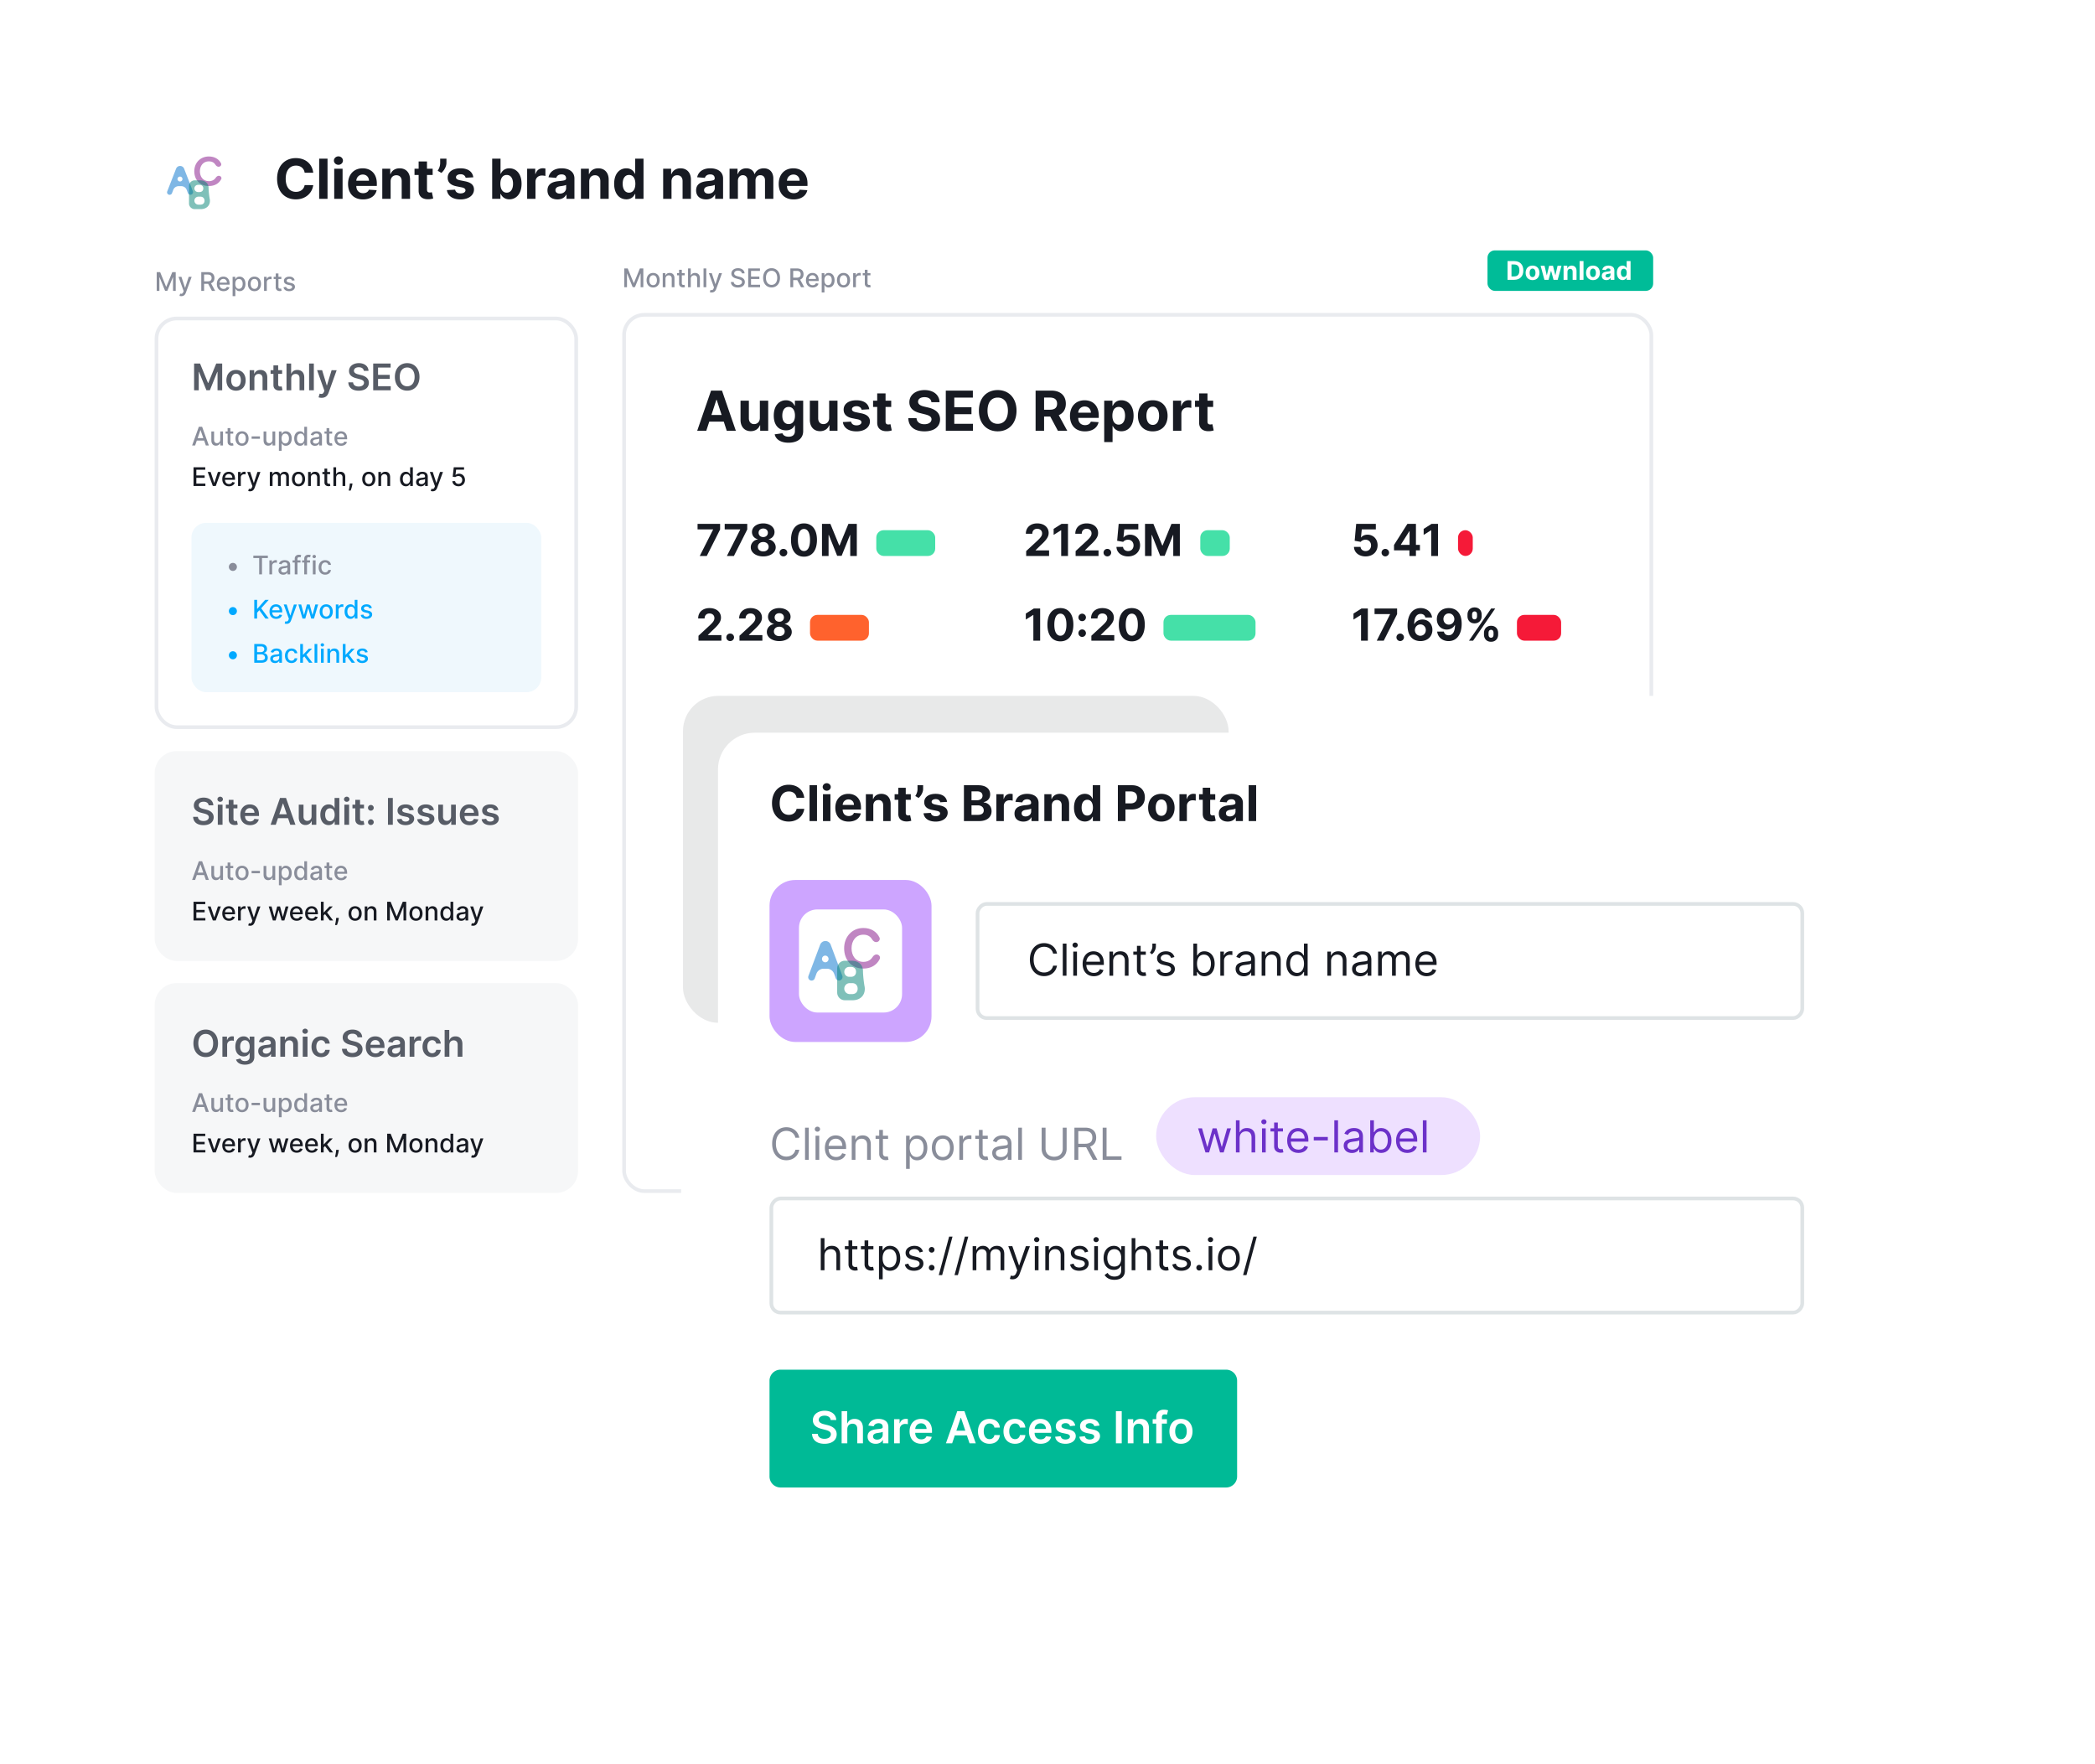 <svg width="569" height="479" fill="none" xmlns="http://www.w3.org/2000/svg"><g filter="url(#a)"><path d="M60.66 39.373H45.485c-1.397 0-2.53 1.095-2.53 2.446v14.678c0 1.35 1.133 2.446 2.53 2.446H60.66c1.397 0 2.53-1.095 2.53-2.446V41.819c0-1.351-1.133-2.446-2.53-2.446Z" fill="#fff"/></g><g filter="url(#b)"><path d="M14 21.245C14 17.244 17.07 14 20.858 14h451.284c3.788 0 6.858 3.244 6.858 7.245v319.51c0 4.001-3.07 7.245-6.858 7.245H20.858C17.07 348 14 344.756 14 340.755V21.245Z" fill="#fff"/></g><rect x="404" y="68" width="45" height="11" rx="2" fill="#00BC98"/><path d="M411.247 76c1.551 0 2.491-.96 2.491-2.55 0-1.586-.94-2.54-2.476-2.54h-1.82V76h1.805Zm-.728-.922V71.83h.686c.954 0 1.459.487 1.459 1.619 0 1.136-.505 1.628-1.462 1.628h-.683Zm5.722.997c1.158 0 1.879-.793 1.879-1.97 0-1.182-.721-1.973-1.879-1.973-1.159 0-1.88.79-1.88 1.974 0 1.176.721 1.969 1.88 1.969Zm.004-.82c-.534 0-.807-.49-.807-1.157 0-.666.273-1.158.807-1.158.525 0 .798.492.798 1.158 0 .667-.273 1.156-.798 1.156Zm3.221.745h1.118l.657-2.401h.047l.656 2.401h1.121l1.037-3.818h-1.069l-.582 2.55h-.032l-.626-2.55h-1.052l-.616 2.565h-.035l-.592-2.565h-1.071L419.466 76Zm6.26-2.207c.002-.493.295-.78.723-.78.425 0 .681.277.679.745V76h1.059v-2.431c0-.89-.522-1.437-1.318-1.437-.567 0-.977.278-1.148.724h-.045v-.674h-1.009V76h1.059v-2.207Zm4.354-2.884h-1.059V76h1.059v-5.09Zm2.574 5.166c1.158 0 1.879-.793 1.879-1.97 0-1.182-.721-1.973-1.879-1.973-1.159 0-1.88.79-1.88 1.974 0 1.176.721 1.969 1.88 1.969Zm.005-.82c-.535 0-.808-.49-.808-1.157 0-.666.273-1.158.808-1.158.524 0 .797.492.797 1.158 0 .667-.273 1.156-.797 1.156Zm3.651.817c.564 0 .93-.246 1.116-.602h.03V76h1.004v-2.575c0-.91-.77-1.293-1.62-1.293-.915 0-1.517.438-1.663 1.134l.979.08c.072-.254.298-.44.679-.44.36 0 .566.18.566.494v.015c0 .246-.261.278-.924.343-.756.07-1.435.323-1.435 1.176 0 .755.54 1.138 1.268 1.138Zm.303-.73c-.325 0-.559-.152-.559-.443 0-.299.246-.445.619-.497.231-.033.609-.087.736-.172v.405c0 .4-.331.706-.796.706Zm4.076.72c.616 0 .937-.355 1.084-.674h.044V76h1.045v-5.09h-1.057v1.913h-.032c-.142-.31-.448-.69-1.087-.69-.837 0-1.546.65-1.546 1.963 0 1.278.679 1.966 1.549 1.966Zm.336-.843c-.52 0-.803-.462-.803-1.128 0-.661.278-1.116.803-1.116.514 0 .802.435.802 1.116s-.293 1.129-.802 1.129Z" fill="#fff"/><mask id="c" style="mask-type:alpha" maskUnits="userSpaceOnUse" x="42" y="38" width="23" height="22"><path d="M42 38h22.501v22H42V38Z" fill="#fff"/></mask><g mask="url(#c)"><path opacity=".5" d="M45.423 51.975a.666.666 0 0 0 .167.747.696.696 0 0 0 .505.185.706.706 0 0 0 .489-.225.676.676 0 0 0 .14-.232l.33-.88c.11-.297.312-.553.576-.733.264-.18.58-.278.901-.278h.702c.66 0 1.251.404 1.478 1.01l.322.862a.715.715 0 0 0 .378.396.74.74 0 0 0 .555.02.718.718 0 0 0 .405-.37.693.693 0 0 0 .02-.542l-2.392-6.13a1.14 1.14 0 0 0-.426-.531 1.18 1.18 0 0 0-1.317 0 1.14 1.14 0 0 0-.426.53l-2.407 6.17Zm3.46-2.688a.69.69 0 0 1-.556-.283.65.65 0 0 1-.08-.607c.218-.578 1.052-.578 1.27 0a.647.647 0 0 1-.08.607.674.674 0 0 1-.555.283Z" fill="#0070CC"/><path opacity=".5" d="M52.766 46.512c0 2.254 1.46 4.015 3.957 4.015 1.544 0 2.74-.664 3.364-1.88.187-.361-.054-.774-.452-.882-.404-.11-.806.14-1.026.488-.376.596-1.018.95-1.886.95-1.59 0-2.432-1.23-2.432-2.69 0-1.45.874-2.691 2.442-2.691.847 0 1.436.344 1.792.939.217.362.629.617 1.044.505.399-.107.648-.512.471-.879-.572-1.186-1.778-1.89-3.307-1.89-2.389 0-3.967 1.783-3.967 4.015Z" fill="#820F87"/><path opacity=".5" d="M51.334 55.263c0 .85.704 1.538 1.573 1.538h1.595c1.504 0 2.517-.887 2.517-2.263 0-.156-.014-.305-.042-.446-.162-.801-.331-2.273-.331-3.09 0-1.23-.928-2.023-2.325-2.023h-1.413c-.87 0-1.574.689-1.574 1.538v4.746Zm2.859-5.064c.619 0 1.024.386 1.024.96 0 .615-.405 1.001-1.024 1.001h-.395c-.266 0-.521-.103-.709-.287a.97.97 0 0 1-.294-.693c0-.26.106-.51.294-.693.188-.184.443-.287.709-.287h.395Zm.245 3.212c.661 0 1.11.428 1.11 1.106 0 .647-.438 1.064-1.11 1.064h-.533c-.295 0-.577-.114-.785-.317a1.072 1.072 0 0 1-.325-.767c0-.288.117-.564.325-.767.208-.203.49-.318.785-.318h.533Z" fill="#008275"/></g><path d="M85.075 46.91c-.303-2.52-2.21-3.968-4.735-3.968-2.882 0-5.082 2.035-5.082 5.603 0 3.559 2.163 5.604 5.082 5.604 2.796 0 4.485-1.859 4.735-3.867l-2.333-.01c-.218 1.166-1.135 1.837-2.365 1.837-1.657 0-2.78-1.23-2.78-3.564 0-2.269 1.107-3.563 2.796-3.563 1.262 0 2.173.73 2.349 1.928h2.333Zm3.88-3.82h-2.269V54h2.27V43.09ZM90.774 54h2.27v-8.182h-2.27V54Zm1.14-9.236c.677 0 1.23-.517 1.23-1.151 0-.629-.553-1.145-1.23-1.145-.67 0-1.225.516-1.225 1.145 0 .634.554 1.15 1.225 1.15Zm6.676 9.396c2.024 0 3.388-.986 3.707-2.504l-2.098-.138c-.23.623-.815.948-1.572.948-1.134 0-1.854-.751-1.854-1.971v-.005h5.572v-.623c0-2.781-1.683-4.155-3.846-4.155-2.407 0-3.968 1.71-3.968 4.234 0 2.595 1.54 4.214 4.059 4.214Zm-1.817-5.076c.048-.933.757-1.678 1.764-1.678.985 0 1.667.703 1.672 1.678h-3.436Zm9.322.186c.006-1.055.634-1.673 1.55-1.673.911 0 1.46.597 1.455 1.598V54h2.269v-5.21c0-1.907-1.119-3.078-2.823-3.078-1.215 0-2.094.596-2.461 1.55h-.096v-1.444h-2.163V54h2.269v-4.73Zm11.414-3.452h-1.539v-1.96h-2.27v1.96h-1.118v1.705h1.118v4.261c-.01 1.603 1.082 2.397 2.728 2.328a4.407 4.407 0 0 0 1.23-.213l-.357-1.689c-.112.021-.351.075-.564.075-.453 0-.767-.17-.767-.8v-3.962h1.539v-1.705Zm3.746-2.727h-1.704v1.161c0 .9-.32 1.555-.677 2.12l1.001.591c.752-.628 1.38-1.747 1.38-2.721V43.09Zm7.294 5.06c-.203-1.507-1.417-2.44-3.484-2.44-2.093 0-3.473.97-3.468 2.547-.005 1.225.767 2.019 2.365 2.338l1.417.283c.714.143 1.039.404 1.05.815-.011.484-.538.83-1.332.83-.81 0-1.348-.346-1.486-1.012l-2.232.118c.213 1.566 1.545 2.53 3.713 2.53 2.12 0 3.638-1.081 3.643-2.695-.005-1.183-.778-1.892-2.365-2.216l-1.481-.299c-.762-.165-1.044-.426-1.038-.82-.006-.49.548-.81 1.251-.81.789 0 1.257.432 1.369.96l2.078-.129ZM133.677 54h2.237v-1.31h.102c.314.681 1.001 1.443 2.322 1.443 1.864 0 3.319-1.475 3.319-4.213 0-2.813-1.518-4.208-3.314-4.208-1.368 0-2.024.815-2.327 1.48h-.07v-4.101h-2.269V54Zm2.222-4.09c0-1.46.617-2.393 1.72-2.393 1.124 0 1.721.975 1.721 2.392 0 1.428-.608 2.418-1.721 2.418-1.092 0-1.72-.958-1.72-2.418Zm7.272 4.09h2.269v-4.629c0-1.007.735-1.7 1.736-1.7.315 0 .746.054.959.123v-2.013a3.398 3.398 0 0 0-.713-.08c-.917 0-1.668.533-1.966 1.545h-.085v-1.428h-2.2V54Zm8.236.154c1.209 0 1.992-.527 2.392-1.289h.064V54h2.152v-5.519c0-1.949-1.651-2.77-3.473-2.77-1.96 0-3.249.938-3.564 2.43l2.099.17c.154-.543.639-.943 1.454-.943.773 0 1.215.39 1.215 1.06v.032c0 .528-.56.597-1.982.735-1.619.15-3.073.693-3.073 2.52 0 1.62 1.155 2.44 2.716 2.44Zm.65-1.566c-.698 0-1.198-.325-1.198-.948 0-.639.527-.953 1.326-1.065.495-.07 1.305-.187 1.577-.368v.869c0 .857-.709 1.512-1.705 1.512Zm7.987-3.318c.006-1.055.634-1.673 1.551-1.673.91 0 1.459.597 1.454 1.598V54h2.269v-5.21c0-1.907-1.119-3.078-2.823-3.078-1.215 0-2.094.596-2.461 1.55h-.096v-1.444h-2.163V54h2.269v-4.73Zm10.077 4.863c1.321 0 2.008-.762 2.323-1.443h.096V54h2.237V43.09h-2.264v4.102h-.069c-.304-.665-.959-1.48-2.328-1.48-1.795 0-3.313 1.395-3.313 4.208 0 2.738 1.454 4.213 3.318 4.213Zm.719-1.806c-1.113 0-1.72-.99-1.72-2.418 0-1.417.596-2.392 1.72-2.392 1.103 0 1.721.933 1.721 2.392 0 1.46-.629 2.418-1.721 2.418Zm11.543-3.057c.006-1.055.634-1.673 1.55-1.673.911 0 1.46.597 1.455 1.598V54h2.269v-5.21c0-1.907-1.119-3.078-2.823-3.078-1.215 0-2.094.596-2.461 1.55h-.096v-1.444h-2.163V54h2.269v-4.73Zm9.395 4.884c1.209 0 1.992-.527 2.392-1.289h.064V54h2.152v-5.519c0-1.949-1.651-2.77-3.473-2.77-1.96 0-3.249.938-3.564 2.43l2.099.17c.155-.543.639-.943 1.454-.943.773 0 1.215.39 1.215 1.06v.032c0 .528-.56.597-1.982.735-1.619.15-3.073.693-3.073 2.52 0 1.62 1.156 2.44 2.716 2.44Zm.65-1.566c-.698 0-1.198-.325-1.198-.948 0-.639.527-.953 1.326-1.065.495-.07 1.305-.187 1.577-.368v.869c0 .857-.709 1.512-1.705 1.512ZM198.146 54h2.27v-4.911c0-.906.575-1.508 1.331-1.508.746 0 1.247.512 1.247 1.316V54h2.2v-4.996c0-.847.484-1.423 1.31-1.423.724 0 1.268.453 1.268 1.364V54h2.264v-5.502c0-1.774-1.055-2.786-2.579-2.786-1.198 0-2.13.612-2.466 1.55h-.085c-.261-.948-1.097-1.55-2.221-1.55-1.103 0-1.939.586-2.28 1.55h-.096v-1.444h-2.163V54Zm17.411.16c2.024 0 3.388-.986 3.707-2.504l-2.099-.138c-.229.623-.815.948-1.571.948-1.135 0-1.854-.751-1.854-1.971v-.005h5.572v-.623c0-2.781-1.683-4.155-3.846-4.155-2.408 0-3.968 1.71-3.968 4.234 0 2.595 1.539 4.214 4.059 4.214Zm-1.817-5.076c.048-.933.757-1.678 1.763-1.678.986 0 1.668.703 1.673 1.678h-3.436Z" fill="#171A22"/><path d="M42.56 73.91V79h.73v-3.686h.047l1.502 3.679h.606l1.502-3.677h.047V79h.73v-5.09h-.931l-1.621 3.957h-.06l-1.62-3.958h-.933Zm6.692 6.522c.614 0 1.002-.32 1.223-.922l1.578-4.32-.803-.008-.967 2.963h-.04l-.967-2.963h-.795l1.397 3.868-.092.253c-.189.507-.455.55-.862.438l-.18.609c.09.04.284.082.508.082ZM54.666 79h.768v-1.927h1.094L57.562 79h.875l-1.129-2.06c.624-.232.935-.751.935-1.435 0-.937-.582-1.596-1.763-1.596h-1.814V79Zm.768-2.588v-1.844h.964c.758 0 1.072.36 1.072.937 0 .574-.313.907-1.062.907h-.974Zm5.282 2.665c.832 0 1.421-.41 1.59-1.031l-.703-.127c-.134.36-.457.544-.88.544-.636 0-1.064-.413-1.084-1.148h2.715v-.264c0-1.38-.826-1.919-1.69-1.919-1.065 0-1.766.81-1.766 1.984 0 1.186.691 1.961 1.818 1.961Zm-1.074-2.32c.03-.541.422-1.01 1.026-1.01.577 0 .955.427.957 1.01h-1.983Zm3.536 3.675h.744v-2.026h.044c.135.243.408.669 1.104.669.925 0 1.596-.741 1.596-1.977 0-1.238-.681-1.966-1.603-1.966-.709 0-.965.433-1.097.669h-.062v-.62h-.726v5.25Zm.729-3.341c0-.798.348-1.328.996-1.328.674 0 1.012.57 1.012 1.328 0 .766-.348 1.35-1.012 1.35-.638 0-.996-.547-.996-1.35Zm5.2 1.986c1.076 0 1.78-.788 1.78-1.969 0-1.188-.704-1.976-1.78-1.976s-1.78.788-1.78 1.976c0 1.181.704 1.97 1.78 1.97Zm.002-.624c-.703 0-1.031-.614-1.031-1.347 0-.731.328-1.352 1.031-1.352.699 0 1.027.621 1.027 1.352 0 .733-.328 1.347-1.026 1.347Zm2.607.547h.744v-2.332c0-.5.385-.86.912-.86.154 0 .328.028.388.045v-.711a3.032 3.032 0 0 0-.316-.017c-.447 0-.83.253-.97.663h-.04v-.606h-.718V79Zm4.695-3.818h-.783v-.915h-.743v.915h-.56v.596h.56v2.255c-.003.694.527 1.03 1.113 1.017.236-.003.395-.047.483-.08l-.135-.614c-.05.01-.142.032-.26.032-.242 0-.458-.08-.458-.51v-2.1h.783v-.596Zm3.622.932c-.154-.594-.62-.982-1.445-.982-.862 0-1.474.455-1.474 1.131 0 .542.328.902 1.044 1.062l.647.141c.368.082.54.246.54.485 0 .296-.317.527-.804.527-.445 0-.73-.191-.82-.567l-.719.11c.125.676.687 1.056 1.544 1.056.922 0 1.561-.49 1.561-1.18 0-.54-.343-.873-1.044-1.035l-.606-.139c-.42-.1-.602-.241-.6-.5-.002-.293.316-.502.739-.502.462 0 .676.256.763.512l.674-.119Z" fill="#898D9A"/><path d="M52.717 98.727V106h1.264v-5.007h.068l2.01 4.986h.945l2.01-4.975h.067V106h1.264v-7.273h-1.612l-2.16 5.27h-.084l-2.16-5.27h-1.612Zm11.385 7.38c1.598 0 2.614-1.126 2.614-2.813 0-1.69-1.016-2.82-2.614-2.82-1.598 0-2.613 1.13-2.613 2.82 0 1.687 1.015 2.813 2.613 2.813Zm.007-1.03c-.884 0-1.317-.789-1.317-1.787 0-.997.433-1.796 1.317-1.796.87 0 1.304.799 1.304 1.796 0 .998-.434 1.787-1.304 1.787Zm4.984-2.273c0-.788.475-1.243 1.154-1.243.664 0 1.061.437 1.061 1.165V106h1.286v-3.473c.004-1.307-.742-2.053-1.868-2.053-.817 0-1.378.391-1.626.998h-.064v-.927h-1.229V106h1.285v-3.196Zm7.531-2.259H75.55v-1.306h-1.286v1.306h-.774v.995h.774v3.032c-.007 1.027.739 1.531 1.704 1.503a2.6 2.6 0 0 0 .757-.128l-.217-1.005a1.597 1.597 0 0 1-.376.049c-.323 0-.582-.113-.582-.632v-2.819h1.075v-.995Zm2.478 2.259c0-.788.49-1.243 1.18-1.243.674 0 1.072.43 1.072 1.165V106h1.285v-3.473c0-1.317-.745-2.053-1.878-2.053-.838 0-1.371.38-1.623.998h-.064v-2.745h-1.257V106h1.285v-3.196Zm6.133-4.077H83.95V106h1.285v-7.273Zm2.121 9.318c1.001 0 1.58-.514 1.89-1.384l2.19-6.108-1.374-.008-1.26 4.12h-.058l-1.257-4.12h-1.363l1.978 5.569-.11.294c-.238.622-.615.664-1.176.501l-.298 1.002c.174.071.486.134.838.134Zm11.462-7.318h1.268c-.025-1.23-1.073-2.1-2.62-2.1-1.528 0-2.675.86-2.671 2.146 0 1.044.742 1.644 1.939 1.953l.827.213c.785.199 1.303.444 1.307 1.008-.004.622-.593 1.037-1.453 1.037-.823 0-1.463-.369-1.516-1.132h-1.296c.053 1.445 1.13 2.258 2.823 2.258 1.744 0 2.756-.87 2.759-2.152-.003-1.261-1.044-1.836-2.137-2.095l-.682-.171c-.597-.142-1.243-.394-1.236-1.001.004-.547.494-.948 1.317-.948.785 0 1.304.366 1.371.984ZM101.36 106h4.758v-1.104h-3.441v-1.985h3.168v-1.105h-3.168v-1.974h3.413v-1.105h-4.73V106Zm12.573-3.636c0-2.351-1.435-3.736-3.342-3.736-1.91 0-3.342 1.385-3.342 3.736 0 2.347 1.432 3.735 3.342 3.735 1.907 0 3.342-1.385 3.342-3.735Zm-1.325 0c0 1.654-.831 2.553-2.017 2.553-1.182 0-2.017-.899-2.017-2.553 0-1.655.835-2.554 2.017-2.554 1.186 0 2.017.899 2.017 2.554Z" fill="#575C66"/><path d="m52.99 121 .467-1.347h1.988L55.91 121h.816l-1.832-5.091h-.888L52.174 121h.815Zm.69-1.994.751-2.172h.04l.75 2.172h-1.54Zm6.14.411c.002.648-.48.957-.898.957-.46 0-.778-.334-.778-.853v-2.339h-.743v2.428c0 .948.52 1.44 1.253 1.44.574 0 .964-.304 1.14-.711h.04V121h.731v-3.818h-.745v2.235Zm3.526-2.235h-.783v-.915h-.743v.915h-.56v.596h.56v2.255c-.002.694.527 1.029 1.114 1.017.236-.003.395-.048.482-.08l-.134-.614c-.05.01-.142.032-.261.032-.241 0-.458-.079-.458-.509v-2.101h.783v-.596Zm2.39 3.895c1.076 0 1.78-.788 1.78-1.969 0-1.188-.704-1.976-1.78-1.976-1.077 0-1.78.788-1.78 1.976 0 1.181.703 1.969 1.78 1.969Zm.002-.624c-.703 0-1.031-.614-1.031-1.347 0-.731.328-1.352 1.031-1.352.699 0 1.027.621 1.027 1.352 0 .733-.328 1.347-1.027 1.347Zm4.857-1.926h-2.257v.643h2.257v-.643Zm3.41.89c.002.648-.48.957-.898.957-.46 0-.778-.334-.778-.853v-2.339h-.743v2.428c0 .948.52 1.44 1.252 1.44.575 0 .965-.304 1.141-.711h.04V121h.731v-3.818h-.746v2.235Zm1.744 3.015h.743v-2.026h.045c.134.244.407.669 1.103.669.925 0 1.596-.741 1.596-1.977 0-1.238-.68-1.966-1.603-1.966-.709 0-.965.433-1.096.669h-.063v-.619h-.725v5.25Zm.728-3.341c0-.798.348-1.328.997-1.328.673 0 1.011.57 1.011 1.328 0 .766-.347 1.35-1.011 1.35-.639 0-.997-.547-.997-1.35Zm5.021 1.984c.696 0 .97-.425 1.104-.669h.062V121h.726v-5.091h-.743v1.892h-.045c-.134-.236-.388-.669-1.099-.669-.922 0-1.6.728-1.6 1.966 0 1.236.668 1.977 1.595 1.977Zm.164-.634c-.663 0-1.009-.584-1.009-1.35 0-.758.338-1.328 1.01-1.328.648 0 .996.53.996 1.328 0 .803-.355 1.35-.997 1.35Zm3.9.644c.631 0 .987-.321 1.129-.607h.03V121h.725v-2.536c0-1.111-.875-1.332-1.481-1.332-.691 0-1.328.279-1.576.975l.698.159c.11-.271.388-.532.888-.532.48 0 .726.251.726.683v.018c0 .271-.279.266-.965.345-.723.085-1.464.274-1.464 1.141 0 .751.564 1.164 1.29 1.164Zm.162-.597c-.42 0-.724-.189-.724-.557 0-.398.353-.539.783-.596.241-.033.813-.097.92-.204v.492c0 .452-.36.865-.98.865Zm4.495-3.306h-.783v-.915h-.744v.915h-.56v.596h.56v2.255c-.002.694.527 1.029 1.114 1.017.236-.003.395-.048.482-.08l-.134-.614c-.05.01-.142.032-.261.032-.241 0-.457-.079-.457-.509v-2.101h.782v-.596Zm2.426 3.895c.833 0 1.422-.41 1.591-1.032l-.703-.126c-.135.36-.458.544-.88.544-.637 0-1.064-.413-1.084-1.148h2.714v-.264c0-1.379-.825-1.919-1.69-1.919-1.064 0-1.765.81-1.765 1.984 0 1.185.691 1.961 1.817 1.961Zm-1.074-2.319c.03-.542.423-1.012 1.027-1.012.577 0 .955.428.957 1.012h-1.984Z" fill="#898D9A"/><path d="M52.56 132h3.22v-.661h-2.453v-1.559h2.258v-.659h-2.258v-1.551h2.424v-.661H52.56V132Zm7.424-3.818h-.798l-.965 2.938h-.04l-.966-2.938h-.798L57.804 132h.795l1.385-3.818Zm2.207 3.895c.833 0 1.422-.41 1.591-1.032l-.703-.126c-.135.36-.458.544-.88.544-.637 0-1.064-.413-1.084-1.148h2.714v-.264c0-1.379-.825-1.919-1.69-1.919-1.064 0-1.765.81-1.765 1.984 0 1.185.691 1.961 1.817 1.961Zm-1.074-2.319c.03-.542.423-1.012 1.027-1.012.577 0 .955.428.957 1.012h-1.984ZM64.654 132h.743v-2.332c0-.499.385-.86.912-.86.155 0 .329.028.388.045v-.711a3.011 3.011 0 0 0-.315-.017c-.448 0-.83.253-.97.663h-.04v-.606h-.718V132Zm3.273 1.432c.613 0 1.001-.321 1.222-.922l1.579-4.321-.803-.007-.967 2.963h-.04l-.967-2.963h-.795l1.397 3.868-.092.253c-.189.507-.455.55-.863.438l-.179.609c.09.04.284.082.508.082ZM73.28 132h.743v-2.354c0-.515.36-.873.783-.873.413 0 .699.274.699.689V132h.74v-2.434c0-.459.281-.793.766-.793.393 0 .716.219.716.736V132h.743v-2.56c0-.873-.487-1.308-1.178-1.308-.55 0-.962.264-1.146.671h-.04c-.166-.417-.517-.671-1.026-.671-.505 0-.88.251-1.04.671h-.047v-.621h-.713V132Zm7.795.077c1.076 0 1.78-.788 1.78-1.969 0-1.188-.704-1.976-1.78-1.976-1.077 0-1.78.788-1.78 1.976 0 1.181.703 1.969 1.78 1.969Zm.002-.624c-.703 0-1.031-.614-1.031-1.347 0-.731.328-1.352 1.031-1.352.699 0 1.027.621 1.027 1.352 0 .733-.328 1.347-1.027 1.347Zm3.35-1.72c0-.609.373-.957.89-.957.505 0 .81.331.81.885V132h.744v-2.429c0-.944-.52-1.439-1.3-1.439-.574 0-.95.266-1.126.671h-.047v-.621h-.714V132h.743v-2.267Zm5.223-1.551h-.783v-.915h-.743v.915h-.56v.596h.56v2.255c-.003.694.527 1.029 1.114 1.017.236-.003.395-.048.482-.08l-.135-.614c-.05.01-.141.032-.26.032-.242 0-.458-.079-.458-.509v-2.101h.783v-.596Zm1.648 1.551c0-.609.385-.957.914-.957.512 0 .818.326.818.885V132h.743v-2.429c0-.952-.522-1.439-1.307-1.439-.594 0-.952.259-1.131.671h-.047v-1.894h-.734V132h.744v-2.267Zm4.434 1.571h-.716l-.024.278c-.058.674-.217 1.353-.284 1.661h.527c.12-.326.383-1.071.46-1.668l.037-.271Zm4.429.773c1.076 0 1.779-.788 1.779-1.969 0-1.188-.703-1.976-1.779-1.976-1.077 0-1.78.788-1.78 1.976 0 1.181.703 1.969 1.78 1.969Zm.002-.624c-.703 0-1.032-.614-1.032-1.347 0-.731.329-1.352 1.032-1.352.699 0 1.027.621 1.027 1.352 0 .733-.328 1.347-1.027 1.347Zm3.35-1.72c0-.609.373-.957.89-.957.505 0 .811.331.811.885V132h.743v-2.429c0-.944-.52-1.439-1.3-1.439-.574 0-.95.266-1.126.671h-.047v-.621h-.714V132h.743v-2.267Zm6.723 2.342c.696 0 .969-.425 1.103-.669h.062V132h.726v-5.091h-.743v1.892h-.045c-.134-.236-.387-.669-1.098-.669-.923 0-1.601.728-1.601 1.966 0 1.236.668 1.977 1.596 1.977Zm.164-.634c-.664 0-1.01-.584-1.01-1.35 0-.758.338-1.328 1.01-1.328.648 0 .996.53.996 1.328 0 .803-.355 1.35-.996 1.35Zm3.899.644c.632 0 .987-.321 1.129-.607h.03V132h.725v-2.536c0-1.111-.875-1.332-1.481-1.332-.691 0-1.327.279-1.576.975l.698.159c.11-.271.388-.532.888-.532.48 0 .726.251.726.683v.018c0 .271-.279.266-.965.345-.723.085-1.464.274-1.464 1.141 0 .751.564 1.164 1.29 1.164Zm.162-.597c-.42 0-.724-.189-.724-.557 0-.398.353-.539.783-.596.242-.033.813-.097.92-.204v.492c0 .452-.36.865-.979.865Zm3.046 1.944c.614 0 1.001-.321 1.223-.922l1.578-4.321-.803-.007-.967 2.963h-.04l-.967-2.963h-.795l1.397 3.868-.092.253c-.189.507-.455.55-.863.438l-.179.609c.09.04.284.082.508.082Zm7.024-1.362c1.025 0 1.755-.724 1.753-1.716.002-.984-.684-1.7-1.611-1.7-.378 0-.728.144-.927.338h-.03l.162-1.424h2.16v-.659h-2.799l-.286 2.565.703.105c.192-.172.535-.289.843-.289.604.005 1.042.458 1.042 1.079 0 .612-.425 1.054-1.01 1.054-.492 0-.882-.313-.922-.75h-.746c.03.81.734 1.397 1.668 1.397Z" fill="#171A22"/><rect x="52" y="142" width="95" height="46" rx="4" fill="#EFF8FD"/><path d="M63.252 155.065a1.093 1.093 0 1 0 .001-2.186 1.093 1.093 0 0 0-.001 2.186Zm5.556-3.495h1.586V156h.766v-4.43h1.588v-.661h-3.94v.661Zm4.355 4.43h.743v-2.332c0-.499.385-.86.912-.86.154 0 .328.028.388.045v-.711a3.011 3.011 0 0 0-.316-.017c-.447 0-.83.253-.97.663h-.039v-.606h-.718V156Zm3.763.085c.632 0 .987-.321 1.129-.607h.03V156h.726v-2.536c0-1.111-.876-1.332-1.482-1.332-.691 0-1.328.279-1.576.975l.698.159c.11-.271.388-.532.888-.532.48 0 .726.251.726.683v.018c0 .271-.279.266-.965.345-.723.085-1.464.274-1.464 1.141 0 .751.564 1.164 1.29 1.164Zm.162-.597c-.42 0-.724-.189-.724-.557 0-.398.353-.539.783-.596.242-.033.813-.097.92-.204v.492c0 .452-.36.865-.98.865Zm4.53-3.306h-.823v-.343c0-.338.139-.522.502-.522.154 0 .263.035.333.057l.174-.602a1.802 1.802 0 0 0-.621-.102c-.605 0-1.134.353-1.134 1.069v.443h-.59v.596h.59V156h.746v-3.222h.823v-.596Zm2.584 0h-.823v-.343c0-.338.139-.522.502-.522.154 0 .263.035.333.057l.174-.602a1.802 1.802 0 0 0-.622-.102c-.604 0-1.133.353-1.133 1.069v.443h-.59v.596h.59V156h.746v-3.222h.822v-.596Zm.766 3.818h.744v-3.818h-.744V156Zm.376-4.407c.256 0 .47-.199.47-.443 0-.243-.214-.445-.47-.445a.46.46 0 0 0-.47.445c0 .244.211.443.47.443Zm2.976 4.484c.902 0 1.486-.542 1.568-1.285h-.723c-.094.413-.415.656-.84.656-.63 0-1.034-.524-1.034-1.357 0-.818.412-1.332 1.034-1.332.472 0 .76.298.84.656h.723c-.08-.771-.708-1.283-1.576-1.283-1.076 0-1.772.81-1.772 1.976 0 1.151.671 1.969 1.78 1.969Z" fill="#898D9A"/><path d="M63.252 167.065a1.093 1.093 0 1 0 .001-2.186 1.093 1.093 0 0 0-.001 2.186Zm5.807.935h.768v-1.583l.602-.692L72.075 168h.924l-2.06-2.799 2.053-2.292h-.967l-2.135 2.431h-.063v-2.431h-.768V168Zm5.954.077c.833 0 1.422-.41 1.591-1.032l-.703-.126c-.134.36-.458.544-.88.544-.636 0-1.064-.413-1.084-1.148h2.715v-.264c0-1.379-.826-1.919-1.69-1.919-1.065 0-1.766.81-1.766 1.984 0 1.185.691 1.961 1.817 1.961Zm-1.074-2.319c.03-.542.423-1.012 1.027-1.012.577 0 .955.428.957 1.012H73.94Zm3.89 3.674c.615 0 1.003-.321 1.224-.922l1.578-4.321-.803-.007-.967 2.963h-.04l-.966-2.963h-.796l1.397 3.868-.092.253c-.189.507-.455.55-.862.438l-.18.609c.09.04.284.082.508.082ZM82.16 168h.756l.776-2.757h.057l.775 2.757h.759l1.12-3.818h-.767l-.744 2.791h-.037l-.746-2.791h-.768l-.75 2.804h-.038l-.748-2.804h-.768L82.159 168Zm6.441.077c1.077 0 1.78-.788 1.78-1.969 0-1.188-.703-1.976-1.78-1.976-1.076 0-1.78.788-1.78 1.976 0 1.181.704 1.969 1.78 1.969Zm.003-.624c-.704 0-1.032-.614-1.032-1.347 0-.731.328-1.352 1.032-1.352.698 0 1.026.621 1.026 1.352 0 .733-.328 1.347-1.026 1.347Zm2.607.547h.743v-2.332c0-.499.385-.86.912-.86.154 0 .328.028.388.045v-.711a3.008 3.008 0 0 0-.316-.017c-.447 0-.83.253-.97.663h-.039v-.606h-.718V168Zm3.979.075c.696 0 .97-.425 1.103-.669h.063V168h.725v-5.091h-.743v1.892h-.045c-.134-.236-.387-.669-1.098-.669-.922 0-1.601.728-1.601 1.966 0 1.236.668 1.977 1.596 1.977Zm.164-.634c-.664 0-1.01-.584-1.01-1.35 0-.758.339-1.328 1.01-1.328.649 0 .997.53.997 1.328 0 .803-.356 1.35-.997 1.35Zm5.649-2.327c-.154-.594-.619-.982-1.444-.982-.862 0-1.474.455-1.474 1.131 0 .542.328.902 1.044 1.062l.646.141c.368.082.54.246.54.485 0 .296-.316.527-.803.527-.445 0-.73-.191-.82-.567l-.719.11c.125.676.686 1.056 1.544 1.056.922 0 1.561-.49 1.561-1.181 0-.539-.343-.872-1.044-1.034l-.607-.139c-.42-.099-.601-.241-.599-.5-.002-.293.316-.502.739-.502.462 0 .676.256.763.512l.673-.119ZM63.252 179.065a1.093 1.093 0 1 0 .001-2.186 1.093 1.093 0 0 0-.001 2.186Zm5.807.935h1.952c1.183 0 1.717-.589 1.717-1.37 0-.788-.551-1.233-1.056-1.26v-.05c.467-.119.858-.437.858-1.074 0-.753-.523-1.337-1.606-1.337h-1.865V180Zm.768-.659v-1.63h1.136c.617 0 1.002.397 1.002.882 0 .428-.29.748-1.029.748h-1.109Zm0-2.229v-1.549h1.05c.608 0 .9.321.9.743 0 .492-.403.806-.92.806h-1.03Zm4.864 2.973c.631 0 .987-.321 1.128-.607h.03V180h.726v-2.536c0-1.111-.875-1.332-1.481-1.332-.691 0-1.328.279-1.576.975l.698.159c.11-.271.388-.532.888-.532.48 0 .725.251.725.683v.018c0 .271-.278.266-.964.345-.724.085-1.464.274-1.464 1.141 0 .751.564 1.164 1.29 1.164Zm.162-.597c-.42 0-.724-.189-.724-.557 0-.398.353-.539.783-.596.241-.033.813-.097.92-.204v.492c0 .452-.36.865-.98.865Zm4.32.589c.903 0 1.487-.542 1.569-1.285h-.723c-.095.413-.416.656-.84.656-.63 0-1.035-.524-1.035-1.357 0-.818.413-1.332 1.034-1.332.473 0 .761.298.84.656h.724c-.08-.771-.709-1.283-1.576-1.283-1.076 0-1.772.81-1.772 1.976 0 1.151.67 1.969 1.78 1.969Zm2.364-.077h.743v-1.355l.37-.37L83.948 180h.912l-1.65-2.18 1.546-1.638h-.89l-1.521 1.616h-.065v-2.889h-.743V180Zm4.64-5.091h-.744V180h.743v-5.091Zm1 5.091h.743v-3.818h-.744V180Zm.375-4.407c.256 0 .47-.199.47-.443 0-.243-.214-.445-.47-.445a.46.46 0 0 0-.47.445c0 .244.211.443.47.443Zm2.11 2.14c0-.609.374-.957.89-.957.505 0 .811.331.811.885V180h.743v-2.429c0-.944-.52-1.439-1.3-1.439-.574 0-.95.266-1.126.671h-.047v-.621h-.713V180h.743v-2.267ZM93.104 180h.743v-1.355l.37-.37L95.515 180h.913l-1.65-2.18 1.545-1.638h-.89l-1.521 1.616h-.065v-2.889h-.743V180Zm6.758-2.886c-.154-.594-.62-.982-1.445-.982-.862 0-1.474.455-1.474 1.131 0 .542.329.902 1.045 1.062l.646.141c.368.082.54.246.54.485 0 .296-.317.527-.804.527-.445 0-.73-.191-.82-.567l-.718.11c.124.676.686 1.056 1.543 1.056.922 0 1.561-.49 1.561-1.181 0-.539-.343-.872-1.044-1.034l-.606-.139c-.42-.099-.602-.241-.6-.5-.002-.293.316-.502.739-.502.462 0 .676.256.763.512l.674-.119Z" fill="#00A9FF"/><rect x="42.5" y="86.5" width="114" height="111" rx="5.5" stroke="#E9EBEF"/><rect x="42" y="204" width="115" height="57" rx="6" fill="#F6F7F8"/><path d="M56.67 218.727h1.267c-.024-1.229-1.072-2.099-2.62-2.099-1.527 0-2.674.859-2.67 2.145 0 1.044.742 1.644 1.938 1.953l.828.213c.784.199 1.303.444 1.306 1.008-.003.622-.593 1.037-1.452 1.037-.824 0-1.463-.369-1.516-1.132h-1.296c.053 1.445 1.129 2.258 2.823 2.258 1.743 0 2.755-.87 2.759-2.152-.004-1.261-1.044-1.836-2.138-2.095l-.682-.171c-.596-.142-1.243-.394-1.236-1.001.004-.547.494-.948 1.318-.948.785 0 1.303.366 1.37.984ZM59.155 224h1.285v-5.455h-1.285V224Zm.646-6.229c.408 0 .742-.312.742-.696 0-.387-.334-.699-.742-.699-.412 0-.746.312-.746.699 0 .384.334.696.746.696Zm4.685.774H63.41v-1.306h-1.286v1.306h-.774v.995h.774v3.032c-.007 1.027.739 1.531 1.705 1.503a2.6 2.6 0 0 0 .756-.128l-.216-1.005a1.597 1.597 0 0 1-.377.049c-.323 0-.582-.113-.582-.632v-2.819h1.076v-.995Zm3.431 5.562c1.271 0 2.145-.622 2.372-1.57l-1.2-.135c-.174.462-.6.703-1.154.703-.831 0-1.382-.547-1.392-1.481h3.8v-.394c0-1.914-1.151-2.756-2.493-2.756-1.563 0-2.582 1.147-2.582 2.831 0 1.711 1.005 2.802 2.65 2.802Zm-1.37-3.349c.038-.696.553-1.282 1.32-1.282.739 0 1.236.54 1.243 1.282h-2.564ZM74.9 224l.6-1.793h2.735l.603 1.793h1.407l-2.564-7.273h-1.627L73.495 224h1.406Zm.956-2.852.983-2.929h.057l.984 2.929h-2.025Zm8.766.558c0 .831-.593 1.243-1.16 1.243-.619 0-1.03-.437-1.03-1.129v-3.275h-1.286v3.473c0 1.311.746 2.053 1.818 2.053.817 0 1.392-.43 1.64-1.04h.057V224h1.247v-5.455h-1.286v3.161Zm4.632 2.39c.938 0 1.36-.558 1.563-.955h.078V224h1.264v-7.273h-1.29v2.72h-.053c-.195-.394-.596-.973-1.558-.973-1.261 0-2.252.988-2.252 2.806 0 1.797.962 2.816 2.248 2.816Zm.359-1.055c-.85 0-1.297-.746-1.297-1.768 0-1.016.44-1.744 1.297-1.744.827 0 1.282.685 1.282 1.744 0 1.058-.462 1.768-1.282 1.768Zm3.916.959h1.285v-5.455H93.53V224Zm.646-6.229c.408 0 .742-.312.742-.696 0-.387-.334-.699-.742-.699-.412 0-.746.312-.746.699 0 .384.334.696.746.696Zm4.685.774h-1.076v-1.306h-1.286v1.306h-.774v.995h.774v3.032c-.007 1.027.739 1.531 1.705 1.503a2.6 2.6 0 0 0 .756-.128l-.216-1.005a1.597 1.597 0 0 1-.377.049c-.323 0-.582-.113-.582-.632v-2.819h1.076v-.995Zm1.867 5.533a.79.79 0 0 0 .781-.781.789.789 0 0 0-.781-.774.777.777 0 1 0 0 1.555Zm0-3.895a.79.79 0 0 0 .781-.782.789.789 0 0 0-.781-.774.775.775 0 0 0-.781.774.777.777 0 0 0 .781.782Zm5.963-3.456h-1.317V224h1.317v-7.273Zm5.681 3.26c-.178-.923-.916-1.513-2.195-1.513-1.314 0-2.208.647-2.205 1.655-.003.796.487 1.321 1.534 1.538l.931.195c.5.11.735.313.735.622 0 .373-.405.653-1.016.653-.589 0-.973-.256-1.083-.746l-1.254.121c.16 1.001 1.002 1.595 2.341 1.595 1.363 0 2.326-.707 2.329-1.741-.003-.777-.504-1.253-1.534-1.477l-.93-.199c-.554-.124-.774-.316-.771-.632-.003-.369.405-.625.941-.625.593 0 .906.323 1.005.682l1.172-.128Zm5.488 0c-.177-.923-.916-1.513-2.194-1.513-1.314 0-2.209.647-2.206 1.655-.003.796.487 1.321 1.534 1.538l.931.195c.501.11.735.313.735.622 0 .373-.405.653-1.016.653-.589 0-.973-.256-1.083-.746l-1.253.121c.16 1.001 1.001 1.595 2.34 1.595 1.364 0 2.326-.707 2.329-1.741-.003-.777-.504-1.253-1.534-1.477l-.93-.199c-.554-.124-.774-.316-.771-.632-.003-.369.405-.625.941-.625.593 0 .906.323 1.005.682l1.172-.128Zm4.654 1.719c0 .831-.593 1.243-1.161 1.243-.618 0-1.03-.437-1.03-1.129v-3.275h-1.286v3.473c0 1.311.746 2.053 1.819 2.053.816 0 1.392-.43 1.64-1.04h.057V224h1.247v-5.455h-1.286v3.161Zm5.022 2.401c1.272 0 2.145-.622 2.372-1.57l-1.2-.135c-.174.462-.6.703-1.154.703-.831 0-1.381-.547-1.392-1.481h3.8v-.394c0-1.914-1.151-2.756-2.493-2.756-1.563 0-2.582 1.147-2.582 2.831 0 1.711 1.005 2.802 2.649 2.802Zm-1.371-3.349c.04-.696.554-1.282 1.322-1.282.738 0 1.235.54 1.242 1.282h-2.564Zm9.195-.771c-.177-.923-.916-1.513-2.194-1.513-1.314 0-2.209.647-2.206 1.655-.003.796.487 1.321 1.534 1.538l.931.195c.501.11.735.313.735.622 0 .373-.405.653-1.016.653-.589 0-.973-.256-1.083-.746l-1.253.121c.16 1.001 1.001 1.595 2.34 1.595 1.364 0 2.326-.707 2.329-1.741-.003-.777-.504-1.253-1.534-1.477l-.93-.199c-.554-.124-.774-.316-.771-.632-.003-.369.405-.625.941-.625.593 0 .906.323 1.005.682l1.172-.128Z" fill="#575C66"/><path d="m52.99 239 .467-1.347h1.988L55.91 239h.816l-1.832-5.091h-.888L52.174 239h.815Zm.69-1.994.751-2.172h.04l.75 2.172h-1.54Zm6.14.411c.002.648-.48.957-.898.957-.46 0-.778-.334-.778-.853v-2.339h-.743v2.428c0 .948.52 1.44 1.253 1.44.574 0 .964-.304 1.14-.711h.04V239h.731v-3.818h-.745v2.235Zm3.526-2.235h-.783v-.915h-.743v.915h-.56v.596h.56v2.255c-.002.694.527 1.029 1.114 1.017.236-.003.395-.048.482-.08l-.134-.614c-.05.01-.142.032-.261.032-.241 0-.458-.079-.458-.509v-2.101h.783v-.596Zm2.39 3.895c1.076 0 1.78-.788 1.78-1.969 0-1.188-.704-1.976-1.78-1.976-1.077 0-1.78.788-1.78 1.976 0 1.181.703 1.969 1.78 1.969Zm.002-.624c-.703 0-1.031-.614-1.031-1.347 0-.731.328-1.352 1.031-1.352.699 0 1.027.621 1.027 1.352 0 .733-.328 1.347-1.027 1.347Zm4.857-1.926h-2.257v.643h2.257v-.643Zm3.41.89c.002.648-.48.957-.898.957-.46 0-.778-.334-.778-.853v-2.339h-.743v2.428c0 .948.52 1.44 1.252 1.44.575 0 .965-.304 1.141-.711h.04V239h.731v-3.818h-.746v2.235Zm1.744 3.015h.743v-2.026h.045c.134.244.407.669 1.103.669.925 0 1.596-.741 1.596-1.977 0-1.238-.68-1.966-1.603-1.966-.709 0-.965.433-1.096.669h-.063v-.619h-.725v5.25Zm.728-3.341c0-.798.348-1.328.997-1.328.673 0 1.011.57 1.011 1.328 0 .766-.347 1.35-1.011 1.35-.639 0-.997-.547-.997-1.35Zm5.021 1.984c.696 0 .97-.425 1.104-.669h.062V239h.726v-5.091h-.743v1.892h-.045c-.134-.236-.388-.669-1.099-.669-.922 0-1.6.728-1.6 1.966 0 1.236.668 1.977 1.595 1.977Zm.164-.634c-.663 0-1.009-.584-1.009-1.35 0-.758.338-1.328 1.01-1.328.648 0 .996.53.996 1.328 0 .803-.355 1.35-.997 1.35Zm3.9.644c.631 0 .987-.321 1.129-.607h.03V239h.725v-2.536c0-1.111-.875-1.332-1.481-1.332-.691 0-1.328.279-1.576.975l.698.159c.11-.271.388-.532.888-.532.48 0 .726.251.726.683v.018c0 .271-.279.266-.965.345-.723.085-1.464.274-1.464 1.141 0 .751.564 1.164 1.29 1.164Zm.162-.597c-.42 0-.724-.189-.724-.557 0-.398.353-.539.783-.596.241-.033.813-.097.92-.204v.492c0 .452-.36.865-.98.865Zm4.495-3.306h-.783v-.915h-.744v.915h-.56v.596h.56v2.255c-.002.694.527 1.029 1.114 1.017.236-.003.395-.048.482-.08l-.134-.614c-.05.01-.142.032-.261.032-.241 0-.457-.079-.457-.509v-2.101h.782v-.596Zm2.426 3.895c.833 0 1.422-.41 1.591-1.032l-.703-.126c-.135.36-.458.544-.88.544-.637 0-1.064-.413-1.084-1.148h2.714v-.264c0-1.379-.825-1.919-1.69-1.919-1.064 0-1.765.81-1.765 1.984 0 1.185.691 1.961 1.817 1.961Zm-1.074-2.319c.03-.542.423-1.012 1.027-1.012.577 0 .955.428.957 1.012h-1.984Z" fill="#898D9A"/><path d="M52.56 250h3.22v-.661h-2.453v-1.559h2.258v-.659h-2.258v-1.551h2.424v-.661H52.56V250Zm7.424-3.818h-.798l-.965 2.938h-.04l-.966-2.938h-.798L57.804 250h.795l1.385-3.818Zm2.207 3.895c.833 0 1.422-.41 1.591-1.032l-.703-.126c-.135.36-.458.544-.88.544-.637 0-1.064-.413-1.084-1.148h2.714v-.264c0-1.379-.825-1.919-1.69-1.919-1.064 0-1.765.81-1.765 1.984 0 1.185.691 1.961 1.817 1.961Zm-1.074-2.319c.03-.542.423-1.012 1.027-1.012.577 0 .955.428.957 1.012h-1.984ZM64.654 250h.743v-2.332c0-.499.385-.86.912-.86.155 0 .329.028.388.045v-.711a3.011 3.011 0 0 0-.315-.017c-.448 0-.83.253-.97.663h-.04v-.606h-.718V250Zm3.273 1.432c.613 0 1.001-.321 1.222-.922l1.579-4.321-.803-.007-.967 2.963h-.04l-.967-2.963h-.795l1.397 3.868-.092.253c-.189.507-.455.55-.863.438l-.179.609c.09.04.284.082.508.082ZM74.109 250h.755l.776-2.757h.057l.776 2.757h.758l1.12-3.818h-.767l-.743 2.791h-.038l-.745-2.791h-.769l-.75 2.804H74.5l-.748-2.804h-.768L74.11 250Zm6.478.077c.832 0 1.421-.41 1.59-1.032l-.703-.126c-.134.36-.457.544-.88.544-.636 0-1.064-.413-1.084-1.148h2.715v-.264c0-1.379-.825-1.919-1.69-1.919-1.064 0-1.766.81-1.766 1.984 0 1.185.692 1.961 1.818 1.961Zm-1.074-2.319c.03-.542.422-1.012 1.026-1.012.577 0 .955.428.957 1.012h-1.983Zm5.182 2.319c.833 0 1.422-.41 1.591-1.032l-.704-.126c-.134.36-.457.544-.88.544-.636 0-1.063-.413-1.083-1.148h2.714v-.264c0-1.379-.825-1.919-1.69-1.919-1.064 0-1.765.81-1.765 1.984 0 1.185.691 1.961 1.817 1.961Zm-1.074-2.319c.03-.542.423-1.012 1.027-1.012.577 0 .954.428.957 1.012H83.62ZM87.158 250h.743v-1.355l.37-.37L89.57 250h.912l-1.65-2.18 1.546-1.638h-.89l-1.521 1.616H87.9v-2.889h-.743V250Zm4.863-.696h-.716l-.025.278c-.057.674-.216 1.353-.283 1.661h.527c.12-.326.383-1.071.46-1.668l.037-.271Zm4.429.773c1.076 0 1.78-.788 1.78-1.969 0-1.188-.704-1.976-1.78-1.976-1.077 0-1.78.788-1.78 1.976 0 1.181.703 1.969 1.78 1.969Zm.002-.624c-.703 0-1.031-.614-1.031-1.347 0-.731.328-1.352 1.031-1.352.699 0 1.027.621 1.027 1.352 0 .733-.328 1.347-1.027 1.347Zm3.35-1.72c0-.609.373-.957.89-.957.505 0 .811.331.811.885V250h.743v-2.429c0-.944-.52-1.439-1.3-1.439-.574 0-.95.266-1.126.671h-.047v-.621h-.714V250h.743v-2.267Zm5.353-2.824V250h.731v-3.686h.047l1.501 3.679h.607l1.501-3.677h.048V250h.73v-5.091h-.932l-1.62 3.957h-.06l-1.621-3.957h-.932Zm7.831 5.168c1.076 0 1.78-.788 1.78-1.969 0-1.188-.704-1.976-1.78-1.976s-1.78.788-1.78 1.976c0 1.181.704 1.969 1.78 1.969Zm.002-.624c-.703 0-1.031-.614-1.031-1.347 0-.731.328-1.352 1.031-1.352.699 0 1.027.621 1.027 1.352 0 .733-.328 1.347-1.027 1.347Zm3.351-1.72c0-.609.372-.957.89-.957.504 0 .81.331.81.885V250h.743v-2.429c0-.944-.519-1.439-1.3-1.439-.574 0-.95.266-1.126.671h-.047v-.621h-.714V250h.744v-2.267Zm4.869 2.342c.696 0 .97-.425 1.104-.669h.062V250h.726v-5.091h-.743v1.892h-.045c-.134-.236-.388-.669-1.099-.669-.922 0-1.601.728-1.601 1.966 0 1.236.669 1.977 1.596 1.977Zm.164-.634c-.663 0-1.009-.584-1.009-1.35 0-.758.338-1.328 1.009-1.328.649 0 .997.53.997 1.328 0 .803-.355 1.35-.997 1.35Zm3.9.644c.631 0 .987-.321 1.128-.607h.03V250h.726v-2.536c0-1.111-.875-1.332-1.481-1.332-.691 0-1.328.279-1.576.975l.698.159c.11-.271.388-.532.888-.532.479 0 .725.251.725.683v.018c0 .271-.278.266-.964.345-.723.085-1.464.274-1.464 1.141 0 .751.564 1.164 1.29 1.164Zm.162-.597c-.421 0-.724-.189-.724-.557 0-.398.353-.539.783-.596.241-.033.813-.097.92-.204v.492c0 .452-.361.865-.979.865Zm3.045 1.944c.614 0 1.002-.321 1.223-.922l1.579-4.321-.803-.007-.967 2.963h-.04l-.967-2.963h-.795l1.397 3.868-.092.253c-.189.507-.455.55-.863.438l-.179.609c.09.04.284.082.507.082Z" fill="#171A22"/><rect x="42" y="267" width="115" height="57" rx="6" fill="#F6F7F8"/><path d="M59.216 283.364c0-2.351-1.435-3.736-3.342-3.736-1.91 0-3.341 1.385-3.341 3.736 0 2.347 1.43 3.735 3.341 3.735 1.907 0 3.342-1.385 3.342-3.735Zm-1.325 0c0 1.654-.83 2.553-2.017 2.553-1.182 0-2.017-.899-2.017-2.553 0-1.655.835-2.554 2.017-2.554 1.186 0 2.017.899 2.017 2.554ZM60.405 287h1.285v-3.207c0-.692.522-1.182 1.229-1.182.217 0 .486.039.596.074v-1.182a3.124 3.124 0 0 0-.461-.036c-.625 0-1.147.355-1.346.988h-.057v-.91h-1.246V287Zm6.112 2.159c1.474 0 2.56-.675 2.56-2.07v-5.544H67.81v.902h-.071c-.196-.394-.604-.973-1.566-.973-1.261 0-2.252.988-2.252 2.781 0 1.779.99 2.667 2.248 2.667.934 0 1.37-.501 1.57-.902h.064v1.033c0 .803-.533 1.133-1.265 1.133-.774 0-1.115-.366-1.271-.685l-1.158.28c.235.764 1.02 1.378 2.408 1.378Zm.01-3.246c-.848 0-1.296-.66-1.296-1.665 0-.991.44-1.719 1.297-1.719.827 0 1.282.685 1.282 1.719 0 1.04-.462 1.665-1.282 1.665Zm5.438 1.197c.855 0 1.367-.401 1.601-.859h.043V287h1.236v-3.651c0-1.441-1.176-1.875-2.216-1.875-1.148 0-2.028.512-2.312 1.506l1.2.171c.128-.373.49-.693 1.119-.693.596 0 .923.305.923.842v.021c0 .369-.387.387-1.35.49-1.058.114-2.07.43-2.07 1.658 0 1.073.785 1.641 1.826 1.641Zm.333-.945c-.536 0-.92-.245-.92-.717 0-.493.43-.699 1.005-.781.338-.046 1.013-.131 1.18-.266v.642c0 .608-.49 1.122-1.265 1.122Zm5.125-2.361c0-.788.475-1.243 1.154-1.243.664 0 1.061.437 1.061 1.165V287h1.286v-3.473c.004-1.307-.742-2.053-1.868-2.053-.817 0-1.378.391-1.626.998h-.064v-.927h-1.229V287h1.286v-3.196ZM82.23 287h1.285v-5.455h-1.285V287Zm.646-6.229c.409 0 .742-.312.742-.696 0-.387-.334-.699-.742-.699-.412 0-.746.312-.746.699 0 .384.334.696.746.696Zm4.34 6.336c1.371 0 2.245-.814 2.337-1.971h-1.228c-.11.586-.533.923-1.098.923-.802 0-1.32-.671-1.32-1.786 0-1.101.528-1.762 1.32-1.762.618 0 .998.398 1.098.924h1.228c-.089-1.183-1.012-1.961-2.344-1.961-1.598 0-2.606 1.155-2.606 2.82 0 1.651.984 2.813 2.614 2.813Zm9.882-5.38h1.268c-.025-1.229-1.072-2.099-2.62-2.099-1.528 0-2.675.859-2.671 2.145 0 1.044.742 1.644 1.939 1.953l.827.213c.785.199 1.304.444 1.307 1.008-.003.622-.593 1.037-1.452 1.037-.824 0-1.463-.369-1.517-1.132h-1.296c.053 1.445 1.13 2.258 2.823 2.258 1.744 0 2.756-.87 2.76-2.152-.004-1.261-1.044-1.836-2.138-2.095l-.682-.171c-.597-.142-1.243-.394-1.236-1.001.004-.547.494-.948 1.318-.948.784 0 1.303.366 1.37.984Zm4.9 5.38c1.271 0 2.145-.622 2.372-1.57l-1.2-.135c-.174.462-.6.703-1.154.703-.831 0-1.382-.547-1.392-1.481h3.8v-.394c0-1.914-1.151-2.756-2.493-2.756-1.563 0-2.582 1.147-2.582 2.831 0 1.711 1.005 2.802 2.649 2.802Zm-1.371-3.349c.039-.696.554-1.282 1.321-1.282.739 0 1.236.54 1.243 1.282h-2.564Zm6.454 3.352c.856 0 1.367-.401 1.601-.859h.043V287h1.236v-3.651c0-1.441-1.176-1.875-2.216-1.875-1.147 0-2.028.512-2.312 1.506l1.2.171c.128-.373.49-.693 1.119-.693.596 0 .923.305.923.842v.021c0 .369-.387.387-1.349.49-1.059.114-2.071.43-2.071 1.658 0 1.073.785 1.641 1.826 1.641Zm.333-.945c-.536 0-.919-.245-.919-.717 0-.493.429-.699 1.005-.781.337-.046 1.012-.131 1.179-.266v.642c0 .608-.49 1.122-1.265 1.122Zm3.839.835h1.286v-3.207c0-.692.522-1.182 1.228-1.182.217 0 .487.039.597.074v-1.182a3.129 3.129 0 0 0-.462-.036c-.625 0-1.147.355-1.345.988h-.057v-.91h-1.247V287Zm6.12.107c1.37 0 2.244-.814 2.336-1.971h-1.228c-.11.586-.533.923-1.098.923-.802 0-1.321-.671-1.321-1.786 0-1.101.53-1.762 1.321-1.762.618 0 .998.398 1.098.924h1.228c-.088-1.183-1.012-1.961-2.343-1.961-1.598 0-2.607 1.155-2.607 2.82 0 1.651.984 2.813 2.614 2.813Zm4.677-3.303c0-.788.491-1.243 1.179-1.243.675 0 1.073.43 1.073 1.165V287h1.285v-3.473c0-1.317-.745-2.053-1.878-2.053-.838 0-1.371.38-1.623.998h-.064v-2.745h-1.257V287h1.285v-3.196Z" fill="#575C66"/><path d="m52.99 302 .467-1.347h1.988L55.91 302h.816l-1.832-5.091h-.888L52.174 302h.815Zm.69-1.994.751-2.172h.04l.75 2.172h-1.54Zm6.14.411c.002.648-.48.957-.898.957-.46 0-.778-.334-.778-.853v-2.339h-.743v2.428c0 .948.52 1.44 1.253 1.44.574 0 .964-.304 1.14-.711h.04V302h.731v-3.818h-.745v2.235Zm3.526-2.235h-.783v-.915h-.743v.915h-.56v.596h.56v2.255c-.002.694.527 1.029 1.114 1.017.236-.003.395-.048.482-.08l-.134-.614c-.05.01-.142.032-.261.032-.241 0-.458-.079-.458-.509v-2.101h.783v-.596Zm2.39 3.895c1.076 0 1.78-.788 1.78-1.969 0-1.188-.704-1.976-1.78-1.976-1.077 0-1.78.788-1.78 1.976 0 1.181.703 1.969 1.78 1.969Zm.002-.624c-.703 0-1.031-.614-1.031-1.347 0-.731.328-1.352 1.031-1.352.699 0 1.027.621 1.027 1.352 0 .733-.328 1.347-1.027 1.347Zm4.857-1.926h-2.257v.643h2.257v-.643Zm3.41.89c.002.648-.48.957-.898.957-.46 0-.778-.334-.778-.853v-2.339h-.743v2.428c0 .948.52 1.44 1.252 1.44.575 0 .965-.304 1.141-.711h.04V302h.731v-3.818h-.746v2.235Zm1.744 3.015h.743v-2.026h.045c.134.244.407.669 1.103.669.925 0 1.596-.741 1.596-1.977 0-1.238-.68-1.966-1.603-1.966-.709 0-.965.433-1.096.669h-.063v-.619h-.725v5.25Zm.728-3.341c0-.798.348-1.328.997-1.328.673 0 1.011.57 1.011 1.328 0 .766-.347 1.35-1.011 1.35-.639 0-.997-.547-.997-1.35Zm5.021 1.984c.696 0 .97-.425 1.104-.669h.062V302h.726v-5.091h-.743v1.892h-.045c-.134-.236-.388-.669-1.099-.669-.922 0-1.6.728-1.6 1.966 0 1.236.668 1.977 1.595 1.977Zm.164-.634c-.663 0-1.009-.584-1.009-1.35 0-.758.338-1.328 1.01-1.328.648 0 .996.53.996 1.328 0 .803-.355 1.35-.997 1.35Zm3.9.644c.631 0 .987-.321 1.129-.607h.03V302h.725v-2.536c0-1.111-.875-1.332-1.481-1.332-.691 0-1.328.279-1.576.975l.698.159c.11-.271.388-.532.888-.532.48 0 .726.251.726.683v.018c0 .271-.279.266-.965.345-.723.085-1.464.274-1.464 1.141 0 .751.564 1.164 1.29 1.164Zm.162-.597c-.42 0-.724-.189-.724-.557 0-.398.353-.539.783-.596.241-.033.813-.097.92-.204v.492c0 .452-.36.865-.98.865Zm4.495-3.306h-.783v-.915h-.744v.915h-.56v.596h.56v2.255c-.002.694.527 1.029 1.114 1.017.236-.003.395-.048.482-.08l-.134-.614c-.05.01-.142.032-.261.032-.241 0-.457-.079-.457-.509v-2.101h.782v-.596Zm2.426 3.895c.833 0 1.422-.41 1.591-1.032l-.703-.126c-.135.36-.458.544-.88.544-.637 0-1.064-.413-1.084-1.148h2.714v-.264c0-1.379-.825-1.919-1.69-1.919-1.064 0-1.765.81-1.765 1.984 0 1.185.691 1.961 1.817 1.961Zm-1.074-2.319c.03-.542.423-1.012 1.027-1.012.577 0 .955.428.957 1.012h-1.984Z" fill="#898D9A"/><path d="M52.56 313h3.22v-.661h-2.453v-1.559h2.258v-.659h-2.258v-1.551h2.424v-.661H52.56V313Zm7.424-3.818h-.798l-.965 2.938h-.04l-.966-2.938h-.798L57.804 313h.795l1.385-3.818Zm2.207 3.895c.833 0 1.422-.41 1.591-1.032l-.703-.126c-.135.36-.458.544-.88.544-.637 0-1.064-.413-1.084-1.148h2.714v-.264c0-1.379-.825-1.919-1.69-1.919-1.064 0-1.765.81-1.765 1.984 0 1.185.691 1.961 1.817 1.961Zm-1.074-2.319c.03-.542.423-1.012 1.027-1.012.577 0 .955.428.957 1.012h-1.984ZM64.654 313h.743v-2.332c0-.499.385-.86.912-.86.155 0 .329.028.388.045v-.711a3.011 3.011 0 0 0-.315-.017c-.448 0-.83.253-.97.663h-.04v-.606h-.718V313Zm3.273 1.432c.613 0 1.001-.321 1.222-.922l1.579-4.321-.803-.007-.967 2.963h-.04l-.967-2.963h-.795l1.397 3.868-.092.253c-.189.507-.455.55-.863.438l-.179.609c.09.04.284.082.508.082ZM74.109 313h.755l.776-2.757h.057l.776 2.757h.758l1.12-3.818h-.767l-.743 2.791h-.038l-.745-2.791h-.769l-.75 2.804H74.5l-.748-2.804h-.768L74.11 313Zm6.478.077c.832 0 1.421-.41 1.59-1.032l-.703-.126c-.134.36-.457.544-.88.544-.636 0-1.064-.413-1.084-1.148h2.715v-.264c0-1.379-.825-1.919-1.69-1.919-1.064 0-1.766.81-1.766 1.984 0 1.185.692 1.961 1.818 1.961Zm-1.074-2.319c.03-.542.422-1.012 1.026-1.012.577 0 .955.428.957 1.012h-1.983Zm5.182 2.319c.833 0 1.422-.41 1.591-1.032l-.704-.126c-.134.36-.457.544-.88.544-.636 0-1.063-.413-1.083-1.148h2.714v-.264c0-1.379-.825-1.919-1.69-1.919-1.064 0-1.765.81-1.765 1.984 0 1.185.691 1.961 1.817 1.961Zm-1.074-2.319c.03-.542.423-1.012 1.027-1.012.577 0 .954.428.957 1.012H83.62ZM87.158 313h.743v-1.355l.37-.37L89.57 313h.912l-1.65-2.18 1.546-1.638h-.89l-1.521 1.616H87.9v-2.889h-.743V313Zm4.863-.696h-.716l-.025.278c-.057.674-.216 1.353-.283 1.661h.527c.12-.326.383-1.071.46-1.668l.037-.271Zm4.429.773c1.076 0 1.78-.788 1.78-1.969 0-1.188-.704-1.976-1.78-1.976-1.077 0-1.78.788-1.78 1.976 0 1.181.703 1.969 1.78 1.969Zm.002-.624c-.703 0-1.031-.614-1.031-1.347 0-.731.328-1.352 1.031-1.352.699 0 1.027.621 1.027 1.352 0 .733-.328 1.347-1.027 1.347Zm3.35-1.72c0-.609.373-.957.89-.957.505 0 .811.331.811.885V313h.743v-2.429c0-.944-.52-1.439-1.3-1.439-.574 0-.95.266-1.126.671h-.047v-.621h-.714V313h.743v-2.267Zm5.353-2.824V313h.731v-3.686h.047l1.501 3.679h.607l1.501-3.677h.048V313h.73v-5.091h-.932l-1.62 3.957h-.06l-1.621-3.957h-.932Zm7.831 5.168c1.076 0 1.78-.788 1.78-1.969 0-1.188-.704-1.976-1.78-1.976s-1.78.788-1.78 1.976c0 1.181.704 1.969 1.78 1.969Zm.002-.624c-.703 0-1.031-.614-1.031-1.347 0-.731.328-1.352 1.031-1.352.699 0 1.027.621 1.027 1.352 0 .733-.328 1.347-1.027 1.347Zm3.351-1.72c0-.609.372-.957.89-.957.504 0 .81.331.81.885V313h.743v-2.429c0-.944-.519-1.439-1.3-1.439-.574 0-.95.266-1.126.671h-.047v-.621h-.714V313h.744v-2.267Zm4.869 2.342c.696 0 .97-.425 1.104-.669h.062V313h.726v-5.091h-.743v1.892h-.045c-.134-.236-.388-.669-1.099-.669-.922 0-1.601.728-1.601 1.966 0 1.236.669 1.977 1.596 1.977Zm.164-.634c-.663 0-1.009-.584-1.009-1.35 0-.758.338-1.328 1.009-1.328.649 0 .997.53.997 1.328 0 .803-.355 1.35-.997 1.35Zm3.9.644c.631 0 .987-.321 1.128-.607h.03V313h.726v-2.536c0-1.111-.875-1.332-1.481-1.332-.691 0-1.328.279-1.576.975l.698.159c.11-.271.388-.532.888-.532.479 0 .725.251.725.683v.018c0 .271-.278.266-.964.345-.723.085-1.464.274-1.464 1.141 0 .751.564 1.164 1.29 1.164Zm.162-.597c-.421 0-.724-.189-.724-.557 0-.398.353-.539.783-.596.241-.033.813-.097.92-.204v.492c0 .452-.361.865-.979.865Zm3.045 1.944c.614 0 1.002-.321 1.223-.922l1.579-4.321-.803-.007-.967 2.963h-.04l-.967-2.963h-.795l1.397 3.868-.092.253c-.189.507-.455.55-.863.438l-.179.609c.09.04.284.082.507.082Z" fill="#171A22"/><path d="M169.559 72.91V78h.731v-3.686h.047l1.502 3.679h.606l1.502-3.677h.047V78h.731v-5.09h-.932l-1.621 3.957h-.06l-1.621-3.958h-.932Zm7.831 5.167c1.077 0 1.78-.788 1.78-1.969 0-1.188-.703-1.976-1.78-1.976-1.076 0-1.78.788-1.78 1.976 0 1.181.704 1.97 1.78 1.97Zm.003-.624c-.704 0-1.032-.614-1.032-1.347 0-.731.328-1.352 1.032-1.352.698 0 1.026.621 1.026 1.352 0 .733-.328 1.347-1.026 1.347Zm3.35-1.72c0-.61.373-.957.89-.957.504 0 .81.33.81.885V78h.743v-2.429c0-.944-.519-1.439-1.3-1.439-.574 0-.949.266-1.126.671h-.047v-.621H180V78h.743v-2.267Zm5.223-1.551h-.783v-.915h-.744v.915h-.559v.596h.559v2.255c-.002.694.527 1.03 1.114 1.017.236-.003.395-.047.482-.08l-.134-.614c-.05.01-.142.032-.261.032-.241 0-.457-.08-.457-.51v-2.1h.783v-.596Zm1.647 1.551c0-.61.385-.957.915-.957.512 0 .818.326.818.885V78h.743v-2.429c0-.952-.522-1.439-1.308-1.439-.594 0-.952.259-1.131.671h-.047V72.91h-.733V78h.743v-2.267Zm4.211-2.824h-.743V78h.743v-5.09Zm1.47 6.523c.614 0 1.001-.32 1.223-.922l1.578-4.32-.803-.008-.967 2.963h-.039l-.967-2.963h-.796l1.397 3.868-.092.253c-.189.507-.455.55-.862.438l-.179.609c.089.04.283.082.507.082Zm8.19-5.186h.741c-.022-.815-.743-1.406-1.777-1.406-1.022 0-1.805.584-1.805 1.461 0 .709.507 1.124 1.325 1.345l.602.164c.544.144.964.323.964.776 0 .497-.475.825-1.128.825-.592 0-1.084-.264-1.129-.818h-.771c.05.922.764 1.492 1.905 1.492 1.195 0 1.884-.63 1.884-1.492 0-.917-.818-1.273-1.464-1.432l-.498-.129c-.397-.102-.927-.288-.924-.776 0-.432.395-.753 1.021-.753.585 0 1 .274 1.054.743ZM203.213 78h3.221v-.661h-2.453V75.78h2.257v-.659h-2.257v-1.55h2.423v-.662h-3.191V78Zm8.64-2.546c0-1.628-.975-2.614-2.292-2.614-1.323 0-2.295.986-2.295 2.614 0 1.626.972 2.616 2.295 2.616 1.317 0 2.292-.987 2.292-2.615Zm-.761 0c0 1.241-.656 1.915-1.531 1.915-.878 0-1.532-.674-1.532-1.915 0-1.24.654-1.913 1.532-1.913.875 0 1.531.673 1.531 1.913ZM214.663 78h.768v-1.927h1.094L217.559 78h.875l-1.129-2.06c.624-.232.935-.751.935-1.435 0-.937-.582-1.596-1.763-1.596h-1.814V78Zm.768-2.588v-1.844h.964c.759 0 1.072.36 1.072.937 0 .574-.313.907-1.062.907h-.974Zm5.282 2.665c.832 0 1.421-.41 1.591-1.031l-.704-.127c-.134.36-.457.544-.88.544-.636 0-1.064-.413-1.084-1.148h2.715v-.264c0-1.38-.826-1.919-1.691-1.919-1.063 0-1.764.81-1.764 1.984 0 1.186.691 1.961 1.817 1.961Zm-1.074-2.32c.03-.541.422-1.01 1.026-1.01.577 0 .955.427.957 1.01h-1.983Zm3.536 3.675h.744v-2.026h.044c.135.243.408.669 1.104.669.925 0 1.596-.741 1.596-1.977 0-1.238-.681-1.966-1.603-1.966-.709 0-.965.433-1.097.669h-.062v-.62h-.726v5.25Zm.729-3.341c0-.798.348-1.328.997-1.328.673 0 1.011.57 1.011 1.328 0 .766-.348 1.35-1.011 1.35-.639 0-.997-.547-.997-1.35Zm5.2 1.986c1.076 0 1.78-.788 1.78-1.969 0-1.188-.704-1.976-1.78-1.976s-1.78.788-1.78 1.976c0 1.181.704 1.97 1.78 1.97Zm.003-.624c-.704 0-1.032-.614-1.032-1.347 0-.731.328-1.352 1.032-1.352.698 0 1.026.621 1.026 1.352 0 .733-.328 1.347-1.026 1.347Zm2.607.547h.743v-2.332c0-.5.385-.86.912-.86.154 0 .328.028.388.045v-.711a3.035 3.035 0 0 0-.316-.017c-.447 0-.83.253-.969.663h-.04v-.606h-.718V78Zm4.694-3.818h-.783v-.915h-.743v.915h-.56v.596h.56v2.255c-.003.694.527 1.03 1.113 1.017a1.43 1.43 0 0 0 .483-.08l-.135-.614c-.049.01-.141.032-.261.032-.241 0-.457-.08-.457-.51v-2.1h.783v-.596Z" fill="#898D9A"/><path d="m191.828 117 .81-2.488h3.937l.809 2.488h2.472l-3.761-10.909h-2.972L189.357 117h2.471Zm1.396-4.288 1.342-4.128h.086l1.342 4.128h-2.77Zm13.149.804c.005 1.098-.746 1.673-1.561 1.673-.857 0-1.411-.602-1.417-1.566v-4.805h-2.269v5.21c.006 1.912 1.124 3.079 2.77 3.079 1.231 0 2.115-.634 2.482-1.593h.086V117h2.178v-8.182h-2.269v4.698Zm7.77 6.723c2.339 0 4.001-1.066 4.001-3.159v-8.262h-2.253v1.374h-.086c-.303-.665-.969-1.48-2.338-1.48-1.795 0-3.313 1.395-3.313 4.181 0 2.722 1.475 3.99 3.318 3.99 1.305 0 2.035-.655 2.333-1.332h.096v1.497c0 1.124-.719 1.561-1.704 1.561-1.002 0-1.508-.437-1.694-.933l-2.099.283c.272 1.289 1.534 2.28 3.739 2.28Zm.048-5.061c-1.113 0-1.72-.884-1.72-2.296 0-1.39.596-2.365 1.72-2.365 1.103 0 1.721.933 1.721 2.365 0 1.444-.629 2.296-1.721 2.296Zm11.005-1.662c.006 1.098-.745 1.673-1.56 1.673-.858 0-1.412-.602-1.417-1.566v-4.805h-2.27v5.21c.006 1.912 1.124 3.079 2.77 3.079 1.231 0 2.115-.634 2.483-1.593h.085V117h2.178v-8.182h-2.269v4.698Zm10.892-2.365c-.202-1.507-1.417-2.439-3.484-2.439-2.093 0-3.473.969-3.467 2.546-.006 1.225.767 2.019 2.365 2.338l1.417.283c.713.143 1.038.404 1.049.815-.011.484-.538.831-1.332.831-.809 0-1.347-.347-1.486-1.013l-2.232.118c.213 1.566 1.545 2.53 3.713 2.53 2.12 0 3.638-1.082 3.644-2.696-.006-1.182-.778-1.89-2.366-2.215l-1.48-.299c-.762-.165-1.044-.426-1.039-.82-.005-.49.549-.81 1.252-.81.788 0 1.257.432 1.369.959l2.077-.128Zm5.967-2.333h-1.539v-1.96h-2.269v1.96h-1.119v1.705h1.119v4.261c-.011 1.603 1.081 2.397 2.727 2.328a4.42 4.42 0 0 0 1.23-.213l-.356-1.689c-.112.022-.352.075-.565.075-.453 0-.767-.171-.767-.799v-3.963h1.539v-1.705Zm10.911.41h2.21c-.032-1.944-1.63-3.286-4.059-3.286-2.391 0-4.144 1.321-4.133 3.302-.005 1.609 1.129 2.531 2.972 2.973l1.188.298c1.188.288 1.848.628 1.854 1.364-.006.799-.762 1.342-1.934 1.342-1.198 0-2.061-.554-2.136-1.646h-2.232c.059 2.36 1.747 3.579 4.395 3.579 2.663 0 4.229-1.273 4.234-3.27-.005-1.817-1.374-2.781-3.27-3.207l-.98-.234c-.948-.219-1.742-.57-1.726-1.353 0-.703.623-1.22 1.752-1.22 1.103 0 1.78.501 1.865 1.358Zm3.911 7.772h7.372v-1.902h-5.066v-2.604h4.667v-1.902h-4.667v-2.599h5.045v-1.902h-7.351V117Zm19.209-5.455c0-3.568-2.216-5.603-5.108-5.603-2.908 0-5.108 2.035-5.108 5.603 0 3.553 2.2 5.604 5.108 5.604 2.892 0 5.108-2.035 5.108-5.604Zm-2.338 0c0 2.312-1.097 3.564-2.77 3.564-1.678 0-2.77-1.252-2.77-3.564 0-2.311 1.092-3.563 2.77-3.563 1.673 0 2.77 1.252 2.77 3.563Zm7.519 5.455h2.306v-3.867h1.683l2.067 3.867h2.546l-2.317-4.24c1.241-.533 1.928-1.614 1.928-3.106 0-2.167-1.433-3.563-3.91-3.563h-4.303V117Zm2.306-5.721v-3.302h1.555c1.332 0 1.977.591 1.977 1.677 0 1.082-.645 1.625-1.966 1.625h-1.566Zm11.092 5.881c2.024 0 3.387-.986 3.707-2.504l-2.099-.138c-.229.623-.815.948-1.571.948-1.135 0-1.854-.751-1.854-1.971v-.005h5.572v-.624c0-2.78-1.683-4.154-3.846-4.154-2.408 0-3.968 1.71-3.968 4.234 0 2.594 1.539 4.214 4.059 4.214Zm-1.817-5.077c.048-.932.756-1.677 1.763-1.677.986 0 1.667.703 1.673 1.677h-3.436Zm7.053 7.985h2.269v-4.378h.069c.314.681 1.002 1.443 2.323 1.443 1.864 0 3.318-1.475 3.318-4.213 0-2.813-1.518-4.208-3.313-4.208-1.369 0-2.024.815-2.328 1.48h-.101v-1.374h-2.237v11.25Zm2.221-7.159c0-1.459.618-2.392 1.72-2.392 1.124 0 1.721.975 1.721 2.392 0 1.428-.607 2.418-1.721 2.418-1.092 0-1.72-.958-1.72-2.418Zm10.968 4.251c2.482 0 4.027-1.699 4.027-4.219 0-2.535-1.545-4.229-4.027-4.229-2.483 0-4.027 1.694-4.027 4.229 0 2.52 1.544 4.219 4.027 4.219Zm.01-1.758c-1.145 0-1.731-1.049-1.731-2.477 0-1.427.586-2.482 1.731-2.482 1.124 0 1.71 1.055 1.71 2.482 0 1.428-.586 2.477-1.71 2.477Zm5.492 1.598h2.269v-4.629c0-1.007.735-1.699 1.737-1.699.314 0 .745.053.959.122v-2.013a3.409 3.409 0 0 0-.714-.08c-.916 0-1.667.533-1.966 1.545h-.085v-1.428h-2.2V117Zm10.9-8.182h-1.54v-1.96h-2.269v1.96h-1.118v1.705h1.118v4.261c-.01 1.603 1.082 2.397 2.728 2.328a4.427 4.427 0 0 0 1.23-.213l-.357-1.689c-.112.022-.351.075-.565.075-.452 0-.767-.171-.767-.799v-3.963h1.54v-1.705ZM190.053 151h1.904l3.623-7.197v-1.53h-6.124v1.508h4.214v.06L190.053 151Zm7.371 0h1.904l3.623-7.197v-1.53h-6.124v1.508h4.215v.06L197.424 151Zm9.871.119c1.969 0 3.384-1.052 3.388-2.467-.004-1.091-.844-1.982-1.892-2.156v-.06a1.959 1.959 0 0 0 1.568-1.935c-.004-1.35-1.3-2.348-3.064-2.348-1.768 0-3.064.998-3.06 2.348a1.938 1.938 0 0 0 1.569 1.935v.06c-1.066.174-1.897 1.065-1.892 2.156-.005 1.415 1.414 2.467 3.383 2.467Zm0-1.355c-.878 0-1.466-.52-1.466-1.257 0-.754.618-1.3 1.466-1.3.844 0 1.466.546 1.466 1.3 0 .742-.592 1.257-1.466 1.257Zm0-3.899c-.737 0-1.261-.481-1.261-1.172 0-.682.515-1.15 1.261-1.15.742 0 1.261.473 1.261 1.15 0 .691-.528 1.172-1.261 1.172Zm5.51 5.246c.545 0 1.019-.456 1.023-1.023a1.036 1.036 0 0 0-1.023-1.014 1.02 1.02 0 1 0 0 2.037Zm5.555.081c2.194 0 3.52-1.671 3.524-4.547.004-2.855-1.338-4.492-3.524-4.492-2.191 0-3.52 1.633-3.524 4.492-.009 2.868 1.325 4.543 3.524 4.547Zm0-1.53c-1.002 0-1.649-1.006-1.645-3.017.004-1.982.648-2.979 1.645-2.979.993 0 1.64.997 1.64 2.979.005 2.011-.643 3.017-1.64 3.017Zm4.891-7.389V151h1.789v-5.702h.073l2.258 5.659h1.219l2.259-5.637h.072V151h1.79v-8.727h-2.276l-2.403 5.863h-.102l-2.404-5.863h-2.275Z" fill="#171A22"/><rect x="238" y="144" width="16" height="7" rx="2" fill="#45E0A8"/><path d="M278.707 151h6.222v-1.509h-3.665v-.059l1.274-1.249c1.794-1.636 2.276-2.454 2.276-3.447 0-1.513-1.236-2.583-3.107-2.583-1.832 0-3.089 1.096-3.085 2.809h1.752c-.005-.836.524-1.347 1.321-1.347.767 0 1.338.477 1.338 1.244 0 .695-.426 1.172-1.219 1.935l-3.107 2.876V151Zm11.356-8.727h-1.735l-2.16 1.368v1.636l1.999-1.253h.051V151h1.845v-8.727Zm2.074 8.727h6.222v-1.509h-3.665v-.059l1.274-1.249c1.794-1.636 2.276-2.454 2.276-3.447 0-1.513-1.236-2.583-3.107-2.583-1.832 0-3.089 1.096-3.085 2.809h1.751c-.004-.836.524-1.347 1.321-1.347.767 0 1.338.477 1.338 1.244 0 .695-.426 1.172-1.218 1.935l-3.107 2.876V151Zm8.637.111c.545 0 1.018-.456 1.023-1.023a1.036 1.036 0 0 0-1.023-1.014 1.019 1.019 0 1 0 0 2.037Zm5.613.008c1.943 0 3.264-1.265 3.26-3.03.004-1.67-1.163-2.872-2.736-2.872-.767 0-1.427.32-1.734.75h-.051l.226-2.186h3.813v-1.508h-5.335l-.413 4.602 1.641.294c.268-.362.788-.588 1.304-.588.877.004 1.508.639 1.508 1.555 0 .908-.618 1.534-1.483 1.534-.733 0-1.325-.46-1.368-1.137h-1.79c.034 1.508 1.351 2.586 3.158 2.586Zm4.598-8.846V151h1.79v-5.702h.072l2.259 5.659h1.219l2.258-5.637h.073V151h1.789v-8.727h-2.275l-2.404 5.863h-.102l-2.403-5.863h-2.276Z" fill="#171A22"/><rect x="326" y="144" width="8" height="7" rx="2" fill="#45E0A8"/><path d="M370.895 151.119c1.943 0 3.264-1.265 3.26-3.03.004-1.67-1.164-2.872-2.736-2.872-.767 0-1.428.32-1.734.75h-.051l.225-2.186h3.814v-1.508h-5.335l-.413 4.602 1.64.294c.269-.362.789-.588 1.304-.588.878.004 1.509.639 1.509 1.555 0 .908-.618 1.534-1.483 1.534-.733 0-1.325-.46-1.368-1.137h-1.79c.034 1.508 1.351 2.586 3.158 2.586Zm5.355-.008c.546 0 1.019-.456 1.023-1.023a1.035 1.035 0 0 0-1.023-1.014 1.018 1.018 0 1 0 0 2.037Zm2.364-1.645h4.189V151h1.764v-1.534h1.083v-1.479h-1.083v-5.714h-2.309l-3.644 5.74v1.453Zm4.223-1.479h-2.365v-.068l2.297-3.635h.068v3.703Zm7.722-5.714h-1.734l-2.161 1.368v1.636l1.999-1.253h.051V151h1.845v-8.727Z" fill="#171A22"/><rect x="396" y="144" width="4" height="7" rx="2" fill="#F51A38"/><path d="M189.707 174h6.222v-1.509h-3.665v-.059l1.274-1.249c1.794-1.636 2.276-2.454 2.276-3.447 0-1.513-1.236-2.583-3.107-2.583-1.832 0-3.089 1.096-3.085 2.809h1.752c-.005-.836.524-1.347 1.321-1.347.767 0 1.338.477 1.338 1.244 0 .695-.426 1.172-1.219 1.935l-3.107 2.876V174Zm8.637.111c.546 0 1.019-.456 1.023-1.023a1.035 1.035 0 0 0-1.023-1.014 1.02 1.02 0 1 0 0 2.037Zm2.496-.111h6.222v-1.509h-3.665v-.059l1.274-1.249c1.794-1.636 2.276-2.454 2.276-3.447 0-1.513-1.236-2.583-3.107-2.583-1.832 0-3.089 1.096-3.085 2.809h1.751c-.004-.836.525-1.347 1.321-1.347.767 0 1.338.477 1.338 1.244 0 .695-.426 1.172-1.218 1.935l-3.107 2.876V174Zm10.814.119c1.969 0 3.384-1.052 3.388-2.467-.004-1.091-.843-1.982-1.892-2.156v-.06a1.959 1.959 0 0 0 1.568-1.935c-.004-1.35-1.299-2.348-3.064-2.348-1.768 0-3.063.998-3.059 2.348a1.938 1.938 0 0 0 1.568 1.935v.06c-1.065.174-1.896 1.065-1.892 2.156-.004 1.415 1.415 2.467 3.383 2.467Zm0-1.355c-.877 0-1.465-.52-1.465-1.257 0-.754.617-1.3 1.465-1.3.844 0 1.466.546 1.466 1.3 0 .742-.592 1.257-1.466 1.257Zm0-3.899c-.737 0-1.261-.481-1.261-1.172 0-.682.516-1.15 1.261-1.15.742 0 1.262.473 1.262 1.15 0 .691-.529 1.172-1.262 1.172Z" fill="#171A22"/><rect x="220" y="167" width="16" height="7" rx="2" fill="#FF622D"/><path d="M282.504 165.273h-1.734l-2.161 1.368v1.636l1.999-1.253h.051V174h1.845v-8.727Zm5.496 8.919c2.195 0 3.52-1.671 3.525-4.547.004-2.855-1.339-4.492-3.525-4.492-2.19 0-3.52 1.633-3.524 4.492-.008 2.868 1.325 4.543 3.524 4.547Zm0-1.53c-1.001 0-1.649-1.006-1.645-3.017.005-1.982.648-2.979 1.645-2.979.993 0 1.641.997 1.641 2.979.004 2.011-.643 3.017-1.641 3.017Zm5.918-3.955c.546 0 1.019-.456 1.023-1.022a1.035 1.035 0 0 0-1.023-1.015 1.018 1.018 0 1 0 0 2.037Zm0 4.279c.546 0 1.019-.456 1.023-1.023a1.035 1.035 0 0 0-1.023-1.014 1.018 1.018 0 1 0 0 2.037Zm2.496 1.014h6.222v-1.509h-3.665v-.059l1.274-1.249c1.794-1.636 2.276-2.454 2.276-3.447 0-1.513-1.236-2.583-3.107-2.583-1.832 0-3.089 1.096-3.085 2.809h1.752c-.005-.836.524-1.347 1.321-1.347.767 0 1.338.477 1.338 1.244 0 .695-.426 1.172-1.219 1.935l-3.107 2.876V174Zm10.981.192c2.194 0 3.52-1.671 3.524-4.547.004-2.855-1.338-4.492-3.524-4.492-2.19 0-3.52 1.633-3.524 4.492-.009 2.868 1.325 4.543 3.524 4.547Zm0-1.53c-1.002 0-1.649-1.006-1.645-3.017.004-1.982.648-2.979 1.645-2.979.993 0 1.641.997 1.641 2.979.004 2.011-.644 3.017-1.641 3.017Z" fill="#171A22"/><rect x="316" y="167" width="25" height="7" rx="2" fill="#45E0A8"/><path d="M371.504 165.273h-1.734l-2.161 1.368v1.636l1.999-1.253h.051V174h1.845v-8.727Zm2.42 8.727h1.904l3.623-7.197v-1.53h-6.124v1.508h4.215v.06L373.924 174Zm6.369.111c.546 0 1.019-.456 1.023-1.023a1.035 1.035 0 0 0-1.023-1.014 1.018 1.018 0 1 0 0 2.037Zm5.483.008c1.943.009 3.268-1.265 3.264-3.042.004-1.637-1.138-2.817-2.685-2.817-.959 0-1.807.46-2.199 1.231h-.059c.008-1.7.605-2.757 1.742-2.757.67 0 1.151.367 1.292.976h1.819c-.174-1.436-1.368-2.557-3.111-2.557-2.156 0-3.541 1.748-3.549 4.679-.004 3.196 1.692 4.279 3.486 4.287Zm-.009-1.449c-.852 0-1.483-.686-1.483-1.538.004-.848.648-1.538 1.496-1.538.852 0 1.474.669 1.47 1.534.004.873-.631 1.542-1.483 1.542Zm7.739-7.517c-1.952-.008-3.269 1.27-3.26 3.026.004 1.628 1.133 2.808 2.68 2.808.959 0 1.811-.464 2.199-1.231h.06c-.005 1.73-.605 2.782-1.743 2.782-.669 0-1.151-.366-1.291-1.001h-1.82c.17 1.47 1.364 2.582 3.111 2.582 2.16 0 3.554-1.747 3.549-4.708-.004-3.162-1.691-4.249-3.485-4.258Zm.012 1.449c.848 0 1.475.691 1.483 1.522a1.504 1.504 0 0 1-1.5 1.525c-.852 0-1.461-.665-1.465-1.521-.009-.852.626-1.526 1.482-1.526Zm9.529 5.762c.004 1.048.673 1.939 1.922 1.939 1.236 0 1.926-.891 1.922-1.939v-.461c.004-1.056-.669-1.939-1.922-1.939-1.232 0-1.918.891-1.922 1.939v.461Zm-4.479-4.995c.004 1.049.673 1.931 1.918 1.931 1.24 0 1.93-.874 1.926-1.931v-.46c.004-1.057-.669-1.939-1.926-1.939-1.219 0-1.914.882-1.918 1.939v.46Zm.418 6.631h1.112l6-8.727h-1.112l-6 8.727Zm5.301-2.097c.004-.417.17-.848.682-.848.537 0 .677.431.673.848v.461c.004.417-.153.839-.673.839s-.678-.435-.682-.839v-.461Zm-4.47-4.994c.004-.405.162-.848.669-.848.537 0 .682.43.677.848v.46c.005.418-.157.84-.677.84-.503 0-.665-.422-.669-.84v-.46Z" fill="#171A22"/><rect x="412" y="167" width="12" height="7" rx="2" fill="#F51A38"/><path fill-rule="evenodd" clip-rule="evenodd" d="M210.217 245.773c11.444 0 20.722-9.072 20.722-20.262 0-11.189-9.278-20.261-20.722-20.261-9.985 0-18.319 6.902-20.284 16.093a19.743 19.743 0 0 0-.44 4.168c0 11.19 9.278 20.262 20.724 20.262Z" fill="#B880FF"/><path fill-rule="evenodd" clip-rule="evenodd" d="M339.491 245.773c11.444 0 20.724-9.072 20.724-20.262 0-11.189-9.28-20.261-20.724-20.261-9.985 0-18.319 6.902-20.284 16.093a19.876 19.876 0 0 0-.44 4.168c0 11.19 9.279 20.262 20.724 20.262Zm-128.439-20.74 19.37-3.706c-1.851-9.363-10.069-15.893-19.282-15.97-.017 6.558-.046 13.116-.089 19.674l.001.002Z" fill="#45E0A8"/><path fill-rule="evenodd" clip-rule="evenodd" d="m340.326 225.031 19.369-3.704c-1.85-9.363-10.069-15.892-19.281-15.97-.017 6.558-.046 13.116-.088 19.673v.001Z" fill="#B880FF"/><path d="M210.217 239.985c8.174 0 14.802-6.479 14.802-14.473 0-7.993-6.628-14.472-14.802-14.472-8.175 0-14.803 6.479-14.803 14.472 0 7.994 6.628 14.473 14.803 14.473Zm129.274 0c8.176 0 14.802-6.479 14.802-14.473 0-7.993-6.626-14.472-14.802-14.472-8.175 0-14.802 6.479-14.802 14.472 0 7.994 6.627 14.473 14.802 14.473Z" fill="#fff"/><path opacity=".5" fill-rule="evenodd" clip-rule="evenodd" d="M189 258.609h239.798v.966H189v-.966ZM189 193h239.798v.966H189V193Zm0 84.905h239.798v.965H189v-.965Zm0 19.297h239.798v.965H189v-.965Z" fill="#D1D4DB"/><path d="M216.137 270.422H190.48c-.393 0-.769.153-1.046.424a1.428 1.428 0 0 0-.434 1.023v2.895c0 .799.662 1.446 1.48 1.446h25.657c.393 0 .77-.151 1.047-.423.277-.272.434-.64.434-1.023v-2.895c0-.384-.157-.752-.434-1.023a1.498 1.498 0 0 0-1.047-.424Z" fill="#D1D4DB"/><path d="M427.318 270.422h-15.79c-.393 0-.769.153-1.046.424a1.428 1.428 0 0 0-.434 1.023v2.895c0 .799.662 1.446 1.48 1.446h15.79c.393 0 .769-.151 1.046-.424.278-.271.434-.639.434-1.022v-2.895c0-.384-.156-.752-.434-1.023a1.496 1.496 0 0 0-1.046-.424Z" fill="#FFF4B6"/><path d="M216.137 289.719H190.48c-.393 0-.769.152-1.046.425a1.428 1.428 0 0 0-.434 1.022v2.895c0 .8.662 1.447 1.48 1.447h25.657c.393 0 .77-.152 1.047-.424.277-.271.434-.639.434-1.023v-2.895c0-.383-.157-.751-.434-1.022a1.49 1.49 0 0 0-1.047-.425Z" fill="#D1D4DB"/><path d="M427.318 289.719h-15.79a1.493 1.493 0 0 0-1.367.894 1.428 1.428 0 0 0-.113.553v2.895c0 .8.662 1.447 1.48 1.447h15.79a1.506 1.506 0 0 0 1.046-.424 1.436 1.436 0 0 0 .434-1.023v-2.895a1.428 1.428 0 0 0-.434-1.022 1.516 1.516 0 0 0-.479-.315 1.526 1.526 0 0 0-.567-.11Z" fill="#FFF4B6"/><path opacity=".5" d="M387.844 270.422h-15.789c-.393 0-.77.153-1.047.424a1.432 1.432 0 0 0-.434 1.023v2.895c0 .799.663 1.446 1.481 1.446h15.789c.393 0 .769-.151 1.047-.423.277-.272.433-.64.433-1.023v-2.895c0-.384-.156-.752-.433-1.023a1.5 1.5 0 0 0-1.047-.424Zm0 19.297h-15.789c-.393 0-.77.152-1.047.423-.277.272-.434.64-.434 1.024v2.893c0 .8.663 1.448 1.481 1.448h15.789a1.5 1.5 0 0 0 1.047-.424c.277-.271.433-.639.433-1.024v-2.893c0-.384-.156-.752-.433-1.024a1.5 1.5 0 0 0-1.047-.423Z" fill="#89CA4F"/><path d="M242.616 215.193h-1.973a.976.976 0 0 0-.987.965v1.93c0 .532.442.964.987.964h1.973a.975.975 0 0 0 .987-.964v-1.93a.976.976 0 0 0-.987-.965Zm129.276 0h-1.975a.976.976 0 0 0-.986.965v1.93c0 .532.442.964.986.964h1.975a.976.976 0 0 0 .985-.964v-1.93a.976.976 0 0 0-.985-.965Z" fill="#B880FF"/><path d="M297.879 215.193h-50.328a.976.976 0 0 0-.987.965v1.93c0 .532.442.964.987.964h50.328a.976.976 0 0 0 .987-.964v-1.93a.976.976 0 0 0-.987-.965Zm129.274 0h-50.327a.976.976 0 0 0-.988.965v1.93c0 .532.442.964.988.964h50.327a.976.976 0 0 0 .987-.964v-1.93a.976.976 0 0 0-.987-.965Z" fill="#D1D4DB"/><path d="M242.616 227.732h-1.973a.976.976 0 0 0-.987.965v1.93c0 .533.442.965.987.965h1.973a.976.976 0 0 0 .987-.965v-1.93a.976.976 0 0 0-.987-.965Zm129.276 0h-1.975a.976.976 0 0 0-.986.965v1.93c0 .533.442.965.986.965h1.975a.976.976 0 0 0 .985-.965v-1.93a.976.976 0 0 0-.985-.965Z" fill="#FF622D"/><path d="M297.879 227.732h-50.328a.976.976 0 0 0-.987.965v1.93c0 .533.442.965.987.965h50.328a.976.976 0 0 0 .987-.965v-1.93a.976.976 0 0 0-.987-.965Zm129.274 0h-50.327a.976.976 0 0 0-.988.965v1.93c0 .533.442.965.988.965h50.327a.976.976 0 0 0 .987-.965v-1.93a.976.976 0 0 0-.987-.965Z" fill="#D1D4DB"/><rect x="169.5" y="85.5" width="279" height="238" rx="5.5" stroke="#E9EBEF"/><rect x="185" y="189" width="329" height="235" rx="10" fill="#fff"/><g opacity=".1" filter="url(#d)"><rect x="185.5" y="189" width="148.184" height="88.793" rx="9.56" fill="#171A22"/></g><g filter="url(#e)"><rect x="185" y="189" width="329" height="235" rx="10" fill="#fff"/></g><path d="M218.435 216.674c-.271-2.249-1.973-3.541-4.226-3.541-2.571 0-4.534 1.815-4.534 5 0 3.175 1.93 5 4.534 5 2.496 0 4.002-1.659 4.226-3.451l-2.082-.009c-.195 1.041-1.013 1.639-2.11 1.639-1.479 0-2.482-1.097-2.482-3.179 0-2.025.989-3.18 2.496-3.18 1.126 0 1.939.651 2.096 1.721h2.082Zm3.462-3.408h-2.025V223h2.025v-9.734Zm1.622 9.734h2.025v-7.301h-2.025V223Zm1.017-8.242c.604 0 1.098-.461 1.098-1.027 0-.56-.494-1.021-1.098-1.021-.599 0-1.093.461-1.093 1.021 0 .566.494 1.027 1.093 1.027Zm5.957 8.384c1.806 0 3.023-.879 3.308-2.234l-1.873-.123c-.204.556-.727.846-1.402.846-1.012 0-1.654-.67-1.654-1.759v-.004h4.972v-.557c0-2.481-1.502-3.707-3.432-3.707-2.148 0-3.541 1.526-3.541 3.779 0 2.314 1.374 3.759 3.622 3.759Zm-1.621-4.529c.043-.832.675-1.497 1.573-1.497.88 0 1.488.627 1.493 1.497h-3.066Zm8.318.166c.005-.941.565-1.492 1.383-1.492.813 0 1.302.532 1.297 1.426V223h2.025v-4.649c0-1.701-.998-2.747-2.519-2.747-1.084 0-1.868.532-2.196 1.383h-.085v-1.288h-1.93V223h2.025v-4.221Zm10.184-3.08h-1.373v-1.749h-2.025v1.749h-.998v1.521h.998v3.803c-.01 1.43.965 2.138 2.433 2.077a3.91 3.91 0 0 0 1.098-.191l-.318-1.506c-.1.019-.314.066-.504.066-.404 0-.684-.152-.684-.713v-3.536h1.373v-1.521Zm3.343-2.433h-1.521v1.036c0 .803-.285 1.388-.604 1.892l.894.527c.67-.561 1.231-1.559 1.231-2.429v-1.026Zm6.508 4.515c-.181-1.345-1.265-2.177-3.109-2.177-1.868 0-3.099.865-3.094 2.272-.005 1.093.684 1.801 2.11 2.087l1.265.252c.637.128.926.361.936.727-.01.432-.48.741-1.188.741-.723 0-1.203-.309-1.326-.903l-1.992.105c.19 1.397 1.379 2.257 3.313 2.257 1.892 0 3.246-.965 3.251-2.405-.005-1.055-.694-1.687-2.11-1.977l-1.322-.266c-.679-.147-.931-.38-.926-.732-.005-.437.489-.722 1.117-.722.703 0 1.121.385 1.221.855l1.854-.114Zm4.577 5.219h4.159c2.186 0 3.35-1.141 3.35-2.69 0-1.441-1.031-2.31-2.138-2.363v-.095c1.012-.228 1.758-.946 1.758-2.091 0-1.459-1.083-2.495-3.232-2.495h-3.897V223Zm2.058-1.683v-2.585h1.725c.989 0 1.602.57 1.602 1.373 0 .732-.499 1.212-1.649 1.212h-1.678Zm0-3.978v-2.41h1.564c.912 0 1.43.471 1.43 1.174 0 .77-.627 1.236-1.469 1.236h-1.525Zm6.753 5.661h2.024v-4.131c0-.898.656-1.516 1.55-1.516.28 0 .665.048.855.11v-1.797a3.016 3.016 0 0 0-.637-.071c-.817 0-1.487.475-1.753 1.378h-.076v-1.274h-1.963V223Zm7.349.138c1.079 0 1.777-.471 2.134-1.151h.057V223h1.92v-4.924c0-1.74-1.473-2.472-3.099-2.472-1.749 0-2.899.837-3.18 2.168l1.873.152c.138-.485.57-.842 1.298-.842.689 0 1.083.347 1.083.946v.029c0 .47-.499.532-1.768.656-1.445.133-2.742.617-2.742 2.248 0 1.445 1.031 2.177 2.424 2.177Zm.58-1.398c-.623 0-1.07-.29-1.07-.846 0-.57.471-.851 1.184-.95.442-.062 1.164-.167 1.407-.328v.774c0 .766-.633 1.35-1.521 1.35Zm7.127-2.961c.004-.941.565-1.492 1.383-1.492.813 0 1.302.532 1.297 1.426V223h2.025v-4.649c0-1.701-.998-2.747-2.519-2.747-1.084 0-1.868.532-2.196 1.383h-.085v-1.288h-1.93V223h2.025v-4.221Zm8.991 4.34c1.179 0 1.792-.68 2.072-1.288h.086V223h1.996v-9.734h-2.02v3.659h-.062c-.27-.594-.855-1.321-2.077-1.321-1.601 0-2.956 1.245-2.956 3.755 0 2.443 1.298 3.76 2.961 3.76Zm.642-1.612c-.994 0-1.535-.884-1.535-2.158 0-1.264.532-2.134 1.535-2.134.984 0 1.535.832 1.535 2.134 0 1.303-.561 2.158-1.535 2.158Zm8.313 1.493h2.058v-3.156h1.73c2.238 0 3.541-1.336 3.541-3.28 0-1.934-1.279-3.298-3.489-3.298h-3.84V223Zm2.058-4.805v-3.247h1.388c1.188 0 1.763.647 1.763 1.616 0 .965-.575 1.631-1.754 1.631h-1.397Zm9.75 4.947c2.215 0 3.594-1.516 3.594-3.764 0-2.262-1.379-3.774-3.594-3.774-2.214 0-3.593 1.512-3.593 3.774 0 2.248 1.379 3.764 3.593 3.764Zm.01-1.568c-1.022 0-1.545-.936-1.545-2.21s.523-2.215 1.545-2.215c1.003 0 1.526.941 1.526 2.215s-.523 2.21-1.526 2.21Zm4.9 1.426h2.025v-4.131c0-.898.656-1.516 1.549-1.516.281 0 .666.048.856.11v-1.797a3.031 3.031 0 0 0-.637-.071c-.817 0-1.488.475-1.754 1.378h-.076v-1.274h-1.963V223Zm9.726-7.301h-1.374v-1.749h-2.024v1.749h-.999v1.521h.999v3.803c-.01 1.43.964 2.138 2.433 2.077a3.91 3.91 0 0 0 1.098-.191l-.318-1.506c-.1.019-.314.066-.504.066-.404 0-.685-.152-.685-.713v-3.536h1.374v-1.521Zm3.401 7.439c1.079 0 1.777-.471 2.134-1.151h.057V223h1.92v-4.924c0-1.74-1.473-2.472-3.099-2.472-1.749 0-2.899.837-3.18 2.168l1.873.152c.138-.485.57-.842 1.298-.842.689 0 1.083.347 1.083.946v.029c0 .47-.499.532-1.768.656-1.445.133-2.742.617-2.742 2.248 0 1.445 1.031 2.177 2.424 2.177Zm.58-1.398c-.623 0-1.07-.29-1.07-.846 0-.57.471-.851 1.184-.95.442-.062 1.164-.167 1.406-.328v.774c0 .766-.632 1.35-1.52 1.35Zm7.127-8.474h-2.025V223h2.025v-9.734Z" fill="#171A22"/><path d="M217.08 309c-.324-1.79-1.756-2.847-3.512-2.847-2.233 0-3.852 1.722-3.852 4.483 0 2.761 1.619 4.483 3.852 4.483 1.756 0 3.188-1.057 3.512-2.847h-1.057c-.256 1.211-1.296 1.858-2.455 1.858-1.585 0-2.829-1.227-2.829-3.494 0-2.267 1.244-3.494 2.829-3.494 1.159 0 2.199.648 2.455 1.858h1.057Zm2.577-2.728h-1.006V315h1.006v-8.728Zm1.842 8.728h1.005v-6.546h-1.005V315Zm.511-7.637c.392 0 .716-.306.716-.681 0-.375-.324-.682-.716-.682-.392 0-.716.307-.716.682 0 .375.324.681.716.681Zm5.081 7.773c1.329 0 2.301-.665 2.608-1.653l-.972-.273c-.256.682-.848 1.023-1.636 1.023-1.181 0-1.995-.763-2.042-2.165h4.752v-.426c0-2.438-1.449-3.273-2.813-3.273-1.772 0-2.949 1.398-2.949 3.409 0 2.012 1.16 3.358 3.052 3.358Zm-2.042-3.937c.069-1.019.789-1.927 1.939-1.927 1.091 0 1.79.819 1.79 1.927h-3.729Zm7.287-.137c0-1.142.708-1.79 1.671-1.79.933 0 1.5.61 1.5 1.637V315h1.005v-4.159c0-1.671-.89-2.472-2.215-2.472-.989 0-1.603.443-1.91 1.108h-.085v-1.023h-.971V315h1.005v-3.938Zm8.861-2.608h-1.398v-1.568h-1.006v1.568h-.988v.853h.988v4.09c0 1.143.921 1.688 1.773 1.688.375 0 .614-.068.75-.119l-.204-.904c-.086.017-.222.051-.444.051-.443 0-.869-.136-.869-.988v-3.818h1.398v-.853Zm4.888 9h1.005v-3.46h.085c.222.358.648 1.142 1.91 1.142 1.636 0 2.778-1.312 2.778-3.392 0-2.062-1.142-3.375-2.796-3.375-1.278 0-1.67.784-1.892 1.125h-.119v-1.04h-.971v9Zm.988-5.727c0-1.466.648-2.455 1.875-2.455 1.279 0 1.909 1.074 1.909 2.455 0 1.398-.647 2.506-1.909 2.506-1.21 0-1.875-1.023-1.875-2.506Zm8.983 3.409c1.773 0 2.966-1.346 2.966-3.375 0-2.045-1.193-3.392-2.966-3.392-1.773 0-2.966 1.347-2.966 3.392 0 2.029 1.193 3.375 2.966 3.375Zm0-.903c-1.346 0-1.96-1.159-1.96-2.472 0-1.312.614-2.489 1.96-2.489 1.347 0 1.96 1.177 1.96 2.489 0 1.313-.613 2.472-1.96 2.472Zm4.501.767h1.006v-4.142c0-.887.699-1.534 1.653-1.534.269 0 .546.051.614.068v-1.023a10.216 10.216 0 0 0-.529-.017c-.784 0-1.465.443-1.704 1.091h-.068v-.989h-.972V315Zm7.722-6.546h-1.398v-1.568h-1.006v1.568h-.988v.853h.988v4.09c0 1.143.921 1.688 1.773 1.688.375 0 .614-.068.75-.119l-.204-.904c-.086.017-.222.051-.444.051-.443 0-.869-.136-.869-.988v-3.818h1.398v-.853Zm3.439 6.699c1.142 0 1.738-.613 1.943-1.04h.051V315h1.006v-4.313c0-2.079-1.586-2.318-2.421-2.318-.988 0-2.113.341-2.625 1.534l.955.341c.221-.477.746-.989 1.704-.989.925 0 1.381.49 1.381 1.33v.034c0 .486-.494.443-1.687.597-1.215.157-2.54.426-2.54 1.926 0 1.278.988 2.011 2.233 2.011Zm.153-.903c-.801 0-1.381-.358-1.381-1.057 0-.767.699-1.006 1.483-1.108.427-.051 1.569-.17 1.739-.375v.92c0 .819-.648 1.62-1.841 1.62Zm5.688-7.978h-1.006V315h1.006v-8.728Zm11.081 0v5.694c0 1.278-.878 2.199-2.336 2.199-1.457 0-2.335-.921-2.335-2.199v-5.694h-1.057v5.779c0 1.79 1.338 3.102 3.392 3.102s3.392-1.312 3.392-3.102v-5.779h-1.056Zm3.167 8.728h1.057v-3.409h1.909c.076 0 .149 0 .221-.005l1.841 3.414h1.227l-1.973-3.605c1.113-.38 1.633-1.287 1.633-2.446 0-1.543-.921-2.677-2.966-2.677h-2.949V315Zm1.057-4.364v-3.426h1.858c1.414 0 1.96.69 1.96 1.739 0 1.048-.546 1.687-1.943 1.687h-1.875Zm6.619 4.364h5.113v-.938h-4.057v-7.79h-1.056V315Z" fill="#898D9A"/><rect opacity=".24" x="314" y="298" width="88" height="21.141" rx="10.571" fill="#B880FF"/><path d="M327.403 313h.989l1.432-5.029h.102l1.432 5.029h.989l1.994-6.546h-1.057l-1.415 4.995h-.068l-1.381-4.995h-1.073l-1.398 5.012h-.068l-1.415-5.012h-1.057l1.994 6.546Zm9.273-3.938c0-1.142.729-1.79 1.722-1.79.946 0 1.517.597 1.517 1.637V313h1.005v-4.159c0-1.684-.894-2.472-2.232-2.472-1.032 0-1.62.43-1.927 1.108h-.085v-3.205h-1.006V313h1.006v-3.938ZM342.76 313h1.006v-6.546h-1.006V313Zm.512-7.637c.392 0 .716-.306.716-.681 0-.375-.324-.682-.716-.682-.392 0-.716.307-.716.682 0 .375.324.681.716.681Zm5.183 1.091h-1.398v-1.568h-1.006v1.568h-.989v.853h.989v4.09c0 1.143.921 1.688 1.773 1.688.375 0 .614-.068.75-.119l-.205-.904c-.085.017-.221.051-.443.051-.443 0-.869-.136-.869-.988v-3.818h1.398v-.853Zm4.186 6.682c1.33 0 2.301-.665 2.608-1.653l-.971-.273c-.256.682-.848 1.023-1.637 1.023-1.18 0-1.994-.763-2.041-2.165h4.752v-.426c0-2.438-1.449-3.273-2.813-3.273-1.773 0-2.949 1.398-2.949 3.409 0 2.012 1.159 3.358 3.051 3.358Zm-2.041-3.937c.068-1.019.788-1.927 1.939-1.927 1.091 0 1.79.819 1.79 1.927H350.6Zm10.031-.409h-3.818v.937h3.818v-.937Zm2.776-4.518h-1.006V313h1.006v-8.728Zm3.768 8.881c1.142 0 1.738-.613 1.943-1.04h.051V313h1.006v-4.313c0-2.079-1.586-2.318-2.421-2.318-.988 0-2.113.341-2.625 1.534l.955.341c.221-.477.746-.989 1.704-.989.925 0 1.381.49 1.381 1.33v.034c0 .486-.494.443-1.687.597-1.215.157-2.54.426-2.54 1.926 0 1.278.988 2.011 2.233 2.011Zm.153-.903c-.801 0-1.381-.358-1.381-1.057 0-.767.699-1.006 1.483-1.108.427-.051 1.569-.17 1.739-.375v.92c0 .819-.648 1.62-1.841 1.62Zm4.819.75h.971v-1.006h.12c.221.358.647 1.142 1.909 1.142 1.636 0 2.778-1.312 2.778-3.392 0-2.062-1.142-3.375-2.795-3.375-1.279 0-1.671.784-1.892 1.125h-.086v-3.222h-1.005V313Zm.988-3.273c0-1.466.648-2.455 1.875-2.455 1.279 0 1.909 1.074 1.909 2.455 0 1.398-.647 2.506-1.909 2.506-1.21 0-1.875-1.023-1.875-2.506Zm9.073 3.409c1.329 0 2.301-.665 2.608-1.653l-.972-.273c-.256.682-.848 1.023-1.636 1.023-1.181 0-1.995-.763-2.041-2.165h4.751v-.426c0-2.438-1.449-3.273-2.813-3.273-1.772 0-2.948 1.398-2.948 3.409 0 2.012 1.159 3.358 3.051 3.358Zm-2.041-3.937c.068-1.019.788-1.927 1.938-1.927 1.091 0 1.79.819 1.79 1.927h-3.728Zm7.286-4.927h-1.005V313h1.005v-8.728Z" fill="#6C31C9"/><path d="M223.926 341.062c0-1.142.729-1.79 1.722-1.79.946 0 1.517.597 1.517 1.637V345h1.005v-4.159c0-1.684-.894-2.472-2.232-2.472-1.032 0-1.62.43-1.927 1.108h-.085v-3.205h-1.006V345h1.006v-3.938Zm8.931-2.608h-1.398v-1.568h-1.006v1.568h-.988v.853h.988v4.09c0 1.143.921 1.688 1.773 1.688.375 0 .614-.068.75-.119l-.204-.904c-.086.017-.222.051-.444.051-.443 0-.869-.136-.869-.988v-3.818h1.398v-.853Zm4.359 0h-1.397v-1.568h-1.006v1.568h-.989v.853h.989v4.09c0 1.143.92 1.688 1.773 1.688a2.1 2.1 0 0 0 .75-.119l-.205-.904c-.085.017-.222.051-.443.051-.443 0-.869-.136-.869-.988v-3.818h1.397v-.853Zm1.513 9h1.006v-3.46h.085c.222.358.648 1.142 1.909 1.142 1.636 0 2.778-1.312 2.778-3.392 0-2.062-1.142-3.375-2.795-3.375-1.278 0-1.67.784-1.892 1.125h-.119v-1.04h-.972v9Zm.989-5.727c0-1.466.647-2.455 1.875-2.455 1.278 0 1.909 1.074 1.909 2.455 0 1.398-.648 2.506-1.909 2.506-1.211 0-1.875-1.023-1.875-2.506Zm10.96-1.807c-.315-.929-1.023-1.551-2.318-1.551-1.381 0-2.404.784-2.404 1.892 0 .904.537 1.509 1.739 1.79l1.091.256c.66.153.971.468.971.92 0 .563-.596 1.023-1.534 1.023-.822 0-1.338-.354-1.517-1.057l-.954.239c.234 1.112 1.15 1.704 2.488 1.704 1.522 0 2.557-.831 2.557-1.96 0-.912-.571-1.487-1.738-1.773l-.972-.238c-.776-.192-1.125-.452-1.125-.955 0-.563.597-.972 1.398-.972.878 0 1.24.486 1.415.938l.903-.256Zm2.366 5.148a.77.77 0 0 0 .767-.767.77.77 0 0 0-.767-.767.77.77 0 0 0-.767.767.77.77 0 0 0 .767.767Zm0-4.858a.77.77 0 0 0 .767-.767.77.77 0 0 0-.767-.767.77.77 0 0 0-.767.767.77.77 0 0 0 .767.767Zm5.657-4.347h-.92l-2.813 10.449h.92l2.813-10.449Zm4.277 0h-.92l-2.813 10.449h.921l2.812-10.449ZM264.17 345h1.006v-4.091c0-.959.699-1.637 1.483-1.637.763 0 1.296.499 1.296 1.245V345h1.022v-4.262c0-.843.529-1.466 1.449-1.466.716 0 1.33.38 1.33 1.347V345h1.005v-4.381c0-1.538-.826-2.25-1.994-2.25-.937 0-1.624.43-1.96 1.108h-.068c-.324-.699-.895-1.108-1.756-1.108-.852 0-1.483.409-1.756 1.108h-.085v-1.023h-.972V345Zm10.843 2.454c.908 0 1.547-.481 1.927-1.5l2.787-7.483-1.1-.017-1.807 5.216h-.068l-1.807-5.216h-1.091l2.421 6.58-.188.511c-.366.997-.818 1.091-1.551.904l-.255.886c.102.051.392.119.732.119Zm6.044-2.454h1.006v-6.546h-1.006V345Zm.512-7.637c.392 0 .715-.306.715-.681 0-.375-.323-.682-.715-.682-.393 0-.716.307-.716.682 0 .375.323.681.716.681Zm3.342 3.699c0-1.142.707-1.79 1.67-1.79.933 0 1.5.61 1.5 1.637V345h1.006v-4.159c0-1.671-.891-2.472-2.216-2.472-.989 0-1.603.443-1.909 1.108h-.086v-1.023h-.971V345h1.006v-3.938Zm10.65-1.142c-.316-.929-1.023-1.551-2.318-1.551-1.381 0-2.404.784-2.404 1.892 0 .904.537 1.509 1.739 1.79l1.091.256c.66.153.971.468.971.92 0 .563-.596 1.023-1.534 1.023-.822 0-1.338-.354-1.517-1.057l-.954.239c.234 1.112 1.15 1.704 2.488 1.704 1.522 0 2.557-.831 2.557-1.96 0-.912-.571-1.487-1.739-1.773l-.971-.238c-.776-.192-1.125-.452-1.125-.955 0-.563.596-.972 1.398-.972.877 0 1.24.486 1.414.938l.904-.256Zm1.633 5.08h1.006v-6.546h-1.006V345Zm.511-7.637c.392 0 .716-.306.716-.681 0-.375-.324-.682-.716-.682-.392 0-.716.307-.716.682 0 .375.324.681.716.681Zm4.979 10.228c1.568 0 2.829-.716 2.829-2.404v-6.733h-.971v1.04h-.103c-.221-.341-.63-1.125-1.909-1.125-1.653 0-2.795 1.313-2.795 3.324 0 2.045 1.193 3.204 2.778 3.204 1.279 0 1.688-.75 1.909-1.107h.085v1.329c0 1.091-.767 1.585-1.823 1.585-1.189 0-1.607-.626-1.875-.988l-.802.562c.41.686 1.215 1.313 2.677 1.313Zm-.034-3.597c-1.262 0-1.91-.954-1.91-2.318 0-1.33.631-2.404 1.91-2.404 1.227 0 1.875.989 1.875 2.404 0 1.449-.665 2.318-1.875 2.318Zm5.71-2.932c0-1.142.728-1.79 1.721-1.79.946 0 1.517.597 1.517 1.637V345h1.006v-4.159c0-1.684-.895-2.472-2.233-2.472-1.031 0-1.619.43-1.926 1.108h-.085v-3.205h-1.006V345h1.006v-3.938Zm8.93-2.608h-1.397v-1.568h-1.006v1.568h-.989v.853h.989v4.09c0 1.143.921 1.688 1.773 1.688a2.1 2.1 0 0 0 .75-.119l-.205-.904c-.085.017-.221.051-.443.051-.443 0-.869-.136-.869-.988v-3.818h1.397v-.853Zm6.032 1.466c-.315-.929-1.022-1.551-2.318-1.551-1.38 0-2.403.784-2.403 1.892 0 .904.537 1.509 1.738 1.79l1.091.256c.661.153.972.468.972.92 0 .563-.597 1.023-1.534 1.023-.823 0-1.338-.354-1.517-1.057l-.955.239c.235 1.112 1.151 1.704 2.489 1.704 1.521 0 2.557-.831 2.557-1.96 0-.912-.571-1.487-1.739-1.773l-.971-.238c-.776-.192-1.125-.452-1.125-.955 0-.563.596-.972 1.397-.972.878 0 1.24.486 1.415.938l.903-.256Zm2.367 5.148a.77.77 0 0 0 .767-.767.77.77 0 0 0-.767-.767.77.77 0 0 0-.767.767.77.77 0 0 0 .767.767Zm2.571-.068h1.006v-6.546h-1.006V345Zm.512-7.637c.392 0 .716-.306.716-.681 0-.375-.324-.682-.716-.682-.392 0-.716.307-.716.682 0 .375.324.681.716.681Zm4.995 7.773c1.773 0 2.966-1.346 2.966-3.375 0-2.045-1.193-3.392-2.966-3.392-1.773 0-2.966 1.347-2.966 3.392 0 2.029 1.193 3.375 2.966 3.375Zm0-.903c-1.347 0-1.96-1.159-1.96-2.472 0-1.312.613-2.489 1.96-2.489s1.96 1.177 1.96 2.489c0 1.313-.613 2.472-1.96 2.472Zm7.586-8.37h-.92l-2.813 10.449h.921l2.812-10.449Z" fill="#171A22"/><rect x="-.5" y=".5" width="280" height="31" rx="2.5" transform="matrix(-1 0 0 1 489 325)" stroke="#DEE3E5"/><rect x="209" y="239" width="44" height="44" rx="7" fill="#B880FF" fill-opacity=".7"/><rect x="217" y="247" width="28" height="28" rx="5" fill="#fff"/><path opacity=".5" d="M219.577 265.043a.943.943 0 0 0 .221 1.026.9.9 0 0 0 1.311-.055.94.94 0 0 0 .184-.318l.436-1.209c.146-.406.412-.757.761-1.005.348-.248.764-.38 1.189-.38h.926a2.08 2.08 0 0 1 1.951 1.385l.425 1.182a.964.964 0 0 0 .499.544.942.942 0 0 0 .731.026.96.96 0 0 0 .535-.507.985.985 0 0 0 .026-.743l-3.156-8.411a1.556 1.556 0 0 0-.562-.727 1.516 1.516 0 0 0-1.738 0 1.558 1.558 0 0 0-.563.727l-3.176 8.465Zm4.565-3.687a.88.88 0 0 1-.732-.388.918.918 0 0 1-.106-.833.888.888 0 0 1 1.676 0 .92.92 0 0 1-.105.833.89.89 0 0 1-.733.388Z" fill="#0070CC"/><path opacity=".5" d="M229.267 257.55c0 3.091 1.928 5.508 5.222 5.508 2.038 0 3.616-.912 4.439-2.579.247-.497-.07-1.062-.596-1.21-.534-.151-1.064.191-1.354.668-.496.818-1.343 1.304-2.489 1.304-2.098 0-3.209-1.687-3.209-3.691 0-1.989 1.154-3.691 3.223-3.691 1.116 0 1.894.472 2.364 1.288.287.497.83.847 1.377.693.527-.147.856-.702.623-1.205-.756-1.628-2.347-2.594-4.364-2.594-3.153 0-5.236 2.446-5.236 5.509Z" fill="#820F87"/><path opacity=".5" d="M227.378 269.554c0 1.166.929 2.111 2.076 2.111h2.104c1.985 0 3.322-1.217 3.322-3.105 0-.214-.019-.419-.056-.612-.213-1.099-.437-3.118-.437-4.238 0-1.689-1.224-2.776-3.068-2.776h-1.865c-1.147 0-2.076.945-2.076 2.11v6.51Zm3.772-6.946c.817 0 1.351.529 1.351 1.317 0 .843-.534 1.373-1.351 1.373h-.521c-.351 0-.687-.142-.936-.394a1.355 1.355 0 0 1-.387-.951c0-.356.139-.698.387-.95.249-.253.585-.394.936-.394h.521v-.001Zm.324 4.406c.872 0 1.464.587 1.464 1.517 0 .887-.578 1.46-1.464 1.46h-.704c-.388 0-.761-.157-1.035-.436a1.498 1.498 0 0 1-.429-1.052 1.5 1.5 0 0 1 .429-1.052 1.45 1.45 0 0 1 1.035-.435h.704v-.002Z" fill="#008275"/><path d="M287.08 259c-.324-1.79-1.756-2.847-3.512-2.847-2.233 0-3.852 1.722-3.852 4.483 0 2.761 1.619 4.483 3.852 4.483 1.756 0 3.188-1.057 3.512-2.847h-1.057c-.256 1.211-1.296 1.858-2.455 1.858-1.585 0-2.829-1.227-2.829-3.494 0-2.267 1.244-3.494 2.829-3.494 1.159 0 2.199.648 2.455 1.858h1.057Zm2.577-2.728h-1.006V265h1.006v-8.728Zm1.842 8.728h1.005v-6.546h-1.005V265Zm.511-7.637c.392 0 .716-.306.716-.681 0-.375-.324-.682-.716-.682-.392 0-.716.307-.716.682 0 .375.324.681.716.681Zm5.081 7.773c1.329 0 2.301-.665 2.608-1.653l-.972-.273c-.256.682-.848 1.023-1.636 1.023-1.181 0-1.995-.763-2.042-2.165h4.752v-.426c0-2.438-1.449-3.273-2.813-3.273-1.772 0-2.949 1.398-2.949 3.409 0 2.012 1.16 3.358 3.052 3.358Zm-2.042-3.937c.069-1.019.789-1.927 1.939-1.927 1.091 0 1.79.819 1.79 1.927h-3.729Zm7.287-.137c0-1.142.708-1.79 1.671-1.79.933 0 1.5.61 1.5 1.637V265h1.005v-4.159c0-1.671-.89-2.472-2.215-2.472-.989 0-1.603.443-1.91 1.108h-.085v-1.023h-.971V265h1.005v-3.938Zm8.861-2.608h-1.398v-1.568h-1.006v1.568h-.988v.853h.988v4.09c0 1.143.921 1.688 1.773 1.688.375 0 .614-.068.75-.119l-.204-.904c-.086.017-.222.051-.444.051-.443 0-.869-.136-.869-.988v-3.818h1.398v-.853Zm2.739-2.182h-.955v.785c0 .63-.307 1.176-.665 1.687l.546.443c.682-.545 1.074-1.449 1.074-2.147v-.768Zm5.039 3.648c-.316-.929-1.023-1.551-2.318-1.551-1.381 0-2.404.784-2.404 1.892 0 .904.537 1.509 1.739 1.79l1.091.256c.66.153.971.468.971.92 0 .563-.596 1.023-1.534 1.023-.822 0-1.338-.354-1.517-1.057l-.954.239c.234 1.112 1.15 1.704 2.488 1.704 1.522 0 2.557-.831 2.557-1.96 0-.912-.571-1.487-1.739-1.773l-.971-.238c-.776-.192-1.125-.452-1.125-.955 0-.563.596-.972 1.398-.972.877 0 1.24.486 1.414.938l.904-.256Zm5.144 5.08h.972v-1.006h.119c.222.358.648 1.142 1.909 1.142 1.637 0 2.779-1.312 2.779-3.392 0-2.062-1.142-3.375-2.796-3.375-1.278 0-1.67.784-1.892 1.125h-.085v-3.222h-1.006V265Zm.989-3.273c0-1.466.648-2.455 1.875-2.455 1.278 0 1.909 1.074 1.909 2.455 0 1.398-.648 2.506-1.909 2.506-1.21 0-1.875-1.023-1.875-2.506Zm6.328 3.273h1.006v-4.142c0-.887.699-1.534 1.653-1.534.269 0 .546.051.614.068v-1.023a10.216 10.216 0 0 0-.529-.017c-.784 0-1.466.443-1.704 1.091h-.068v-.989h-.972V265Zm6.391.153c1.142 0 1.739-.613 1.943-1.04h.051V265h1.006v-4.313c0-2.079-1.585-2.318-2.42-2.318-.989 0-2.114.341-2.625 1.534l.954.341c.222-.477.746-.989 1.705-.989.924 0 1.38.49 1.38 1.33v.034c0 .486-.494.443-1.687.597-1.215.157-2.54.426-2.54 1.926 0 1.278.989 2.011 2.233 2.011Zm.153-.903c-.801 0-1.38-.358-1.38-1.057 0-.767.699-1.006 1.483-1.108.426-.051 1.568-.17 1.738-.375v.92c0 .819-.647 1.62-1.841 1.62Zm5.688-3.188c0-1.142.708-1.79 1.671-1.79.933 0 1.5.61 1.5 1.637V265h1.005v-4.159c0-1.671-.89-2.472-2.215-2.472-.989 0-1.603.443-1.91 1.108h-.085v-1.023h-.971V265h1.005v-3.938Zm8.486 4.074c1.261 0 1.687-.784 1.909-1.142h.119V265h.972v-8.728h-1.006v3.222h-.085c-.222-.341-.614-1.125-1.892-1.125-1.654 0-2.796 1.313-2.796 3.375 0 2.08 1.142 3.392 2.779 3.392Zm.136-.903c-1.261 0-1.909-1.108-1.909-2.506 0-1.381.631-2.455 1.909-2.455 1.227 0 1.875.989 1.875 2.455 0 1.483-.665 2.506-1.875 2.506Zm9.226-3.171c0-1.142.707-1.79 1.67-1.79.934 0 1.5.61 1.5 1.637V265h1.006v-4.159c0-1.671-.891-2.472-2.216-2.472-.988 0-1.602.443-1.909 1.108h-.085v-1.023h-.972V265h1.006v-3.938Zm7.94 4.091c1.142 0 1.739-.613 1.943-1.04h.051V265h1.006v-4.313c0-2.079-1.585-2.318-2.42-2.318-.989 0-2.114.341-2.625 1.534l.954.341c.222-.477.746-.989 1.705-.989.924 0 1.38.49 1.38 1.33v.034c0 .486-.494.443-1.687.597-1.215.157-2.54.426-2.54 1.926 0 1.278.989 2.011 2.233 2.011Zm.153-.903c-.801 0-1.38-.358-1.38-1.057 0-.767.699-1.006 1.483-1.108.426-.051 1.568-.17 1.738-.375v.92c0 .819-.647 1.62-1.841 1.62Zm4.683.75h1.005v-4.091c0-.959.699-1.637 1.483-1.637.763 0 1.296.499 1.296 1.245V265h1.022v-4.262c0-.843.529-1.466 1.449-1.466.716 0 1.33.38 1.33 1.347V265h1.005v-4.381c0-1.538-.826-2.25-1.994-2.25-.937 0-1.623.43-1.96 1.108h-.068c-.324-.699-.895-1.108-1.756-1.108-.852 0-1.483.409-1.756 1.108h-.085v-1.023h-.971V265Zm13.174.136c1.329 0 2.301-.665 2.608-1.653l-.972-.273c-.256.682-.848 1.023-1.636 1.023-1.181 0-1.995-.763-2.042-2.165h4.752v-.426c0-2.438-1.449-3.273-2.813-3.273-1.772 0-2.949 1.398-2.949 3.409 0 2.012 1.16 3.358 3.052 3.358Zm-2.042-3.937c.069-1.019.789-1.927 1.939-1.927 1.091 0 1.79.819 1.79 1.927h-3.729Z" fill="#171A22"/><rect x="-.5" y=".5" width="224" height="31" rx="2.5" transform="matrix(-1 0 0 1 489 245)" stroke="#DEE3E5"/><path d="M209 375a3 3 0 0 1 3-3h121a3 3 0 0 1 3 3v26a3 3 0 0 1-3 3H212a3 3 0 0 1-3-3v-26Z" fill="#00BA96"/><path d="M225.604 385.672h1.521c-.03-1.475-1.287-2.519-3.145-2.519-1.832 0-3.209 1.031-3.204 2.574 0 1.253.89 1.973 2.326 2.344l.993.255c.942.239 1.564.533 1.568 1.211-.004.745-.711 1.244-1.743 1.244-.988 0-1.755-.443-1.819-1.359h-1.556c.064 1.734 1.356 2.71 3.388 2.71 2.093 0 3.307-1.044 3.311-2.583-.004-1.512-1.253-2.203-2.565-2.514l-.818-.204c-.716-.171-1.492-.473-1.483-1.202.004-.656.592-1.138 1.581-1.138.942 0 1.564.439 1.645 1.181Zm4.524 2.493c0-.946.588-1.492 1.415-1.492.81 0 1.287.516 1.287 1.398V392h1.543v-4.168c0-1.581-.895-2.463-2.255-2.463-1.005 0-1.645.456-1.947 1.198h-.077v-3.295h-1.508V392h1.542v-3.835Zm7.7 3.967c1.027 0 1.641-.482 1.922-1.031h.051V392h1.483v-4.381c0-1.73-1.41-2.25-2.659-2.25-1.376 0-2.433.614-2.774 1.807l1.441.204c.153-.447.588-.831 1.342-.831.716 0 1.108.367 1.108 1.01v.026c0 .443-.465.464-1.619.588-1.27.136-2.485.516-2.485 1.99 0 1.287.942 1.969 2.19 1.969Zm.401-1.134c-.643 0-1.104-.294-1.104-.86 0-.593.516-.84 1.206-.938.405-.055 1.215-.158 1.415-.32v.772c0 .728-.588 1.346-1.517 1.346Zm4.607 1.002h1.542v-3.848c0-.831.627-1.419 1.475-1.419.26 0 .583.047.716.089v-1.419a3.794 3.794 0 0 0-.554-.042c-.75 0-1.377.426-1.615 1.184h-.069v-1.091h-1.495V392Zm7.386.128c1.525 0 2.573-.746 2.846-1.884l-1.44-.162c-.209.554-.72.844-1.385.844-.997 0-1.658-.656-1.671-1.777h4.56v-.473c0-2.297-1.381-3.307-2.991-3.307-1.875 0-3.098 1.376-3.098 3.396 0 2.054 1.206 3.363 3.179 3.363Zm-1.645-4.019c.047-.835.664-1.538 1.585-1.538.886 0 1.483.648 1.491 1.538h-3.076ZM258.603 392l.72-2.152h3.281l.724 2.152h1.688l-3.077-8.728h-1.951L256.915 392h1.688Zm1.146-3.422 1.18-3.516h.069l1.18 3.516h-2.429Zm9.004 3.55c1.645 0 2.693-.976 2.804-2.365h-1.474c-.132.703-.639 1.107-1.317 1.107-.963 0-1.585-.805-1.585-2.143 0-1.321.635-2.114 1.585-2.114.741 0 1.197.478 1.317 1.108h1.474c-.106-1.419-1.214-2.352-2.812-2.352-1.918 0-3.128 1.385-3.128 3.384 0 1.981 1.18 3.375 3.136 3.375Zm6.926 0c1.645 0 2.693-.976 2.804-2.365h-1.474c-.133.703-.64 1.107-1.317 1.107-.963 0-1.585-.805-1.585-2.143 0-1.321.634-2.114 1.585-2.114.741 0 1.197.478 1.317 1.108h1.474c-.107-1.419-1.215-2.352-2.813-2.352-1.917 0-3.127 1.385-3.127 3.384 0 1.981 1.18 3.375 3.136 3.375Zm6.968 0c1.526 0 2.574-.746 2.847-1.884l-1.44-.162c-.209.554-.721.844-1.385.844-.997 0-1.658-.656-1.671-1.777h4.56v-.473c0-2.297-1.381-3.307-2.992-3.307-1.875 0-3.098 1.376-3.098 3.396 0 2.054 1.206 3.363 3.179 3.363Zm-1.645-4.019c.047-.835.665-1.538 1.586-1.538.886 0 1.483.648 1.491 1.538h-3.077Zm11.034-.925c-.213-1.108-1.099-1.815-2.633-1.815-1.577 0-2.651.776-2.647 1.986-.004.954.584 1.585 1.841 1.845l1.117.234c.601.133.882.375.882.746 0 .448-.486.784-1.219.784-.707 0-1.167-.307-1.3-.895l-1.504.145c.192 1.202 1.202 1.914 2.808 1.914 1.637 0 2.792-.848 2.796-2.088-.004-.934-.605-1.505-1.841-1.773l-1.117-.239c-.664-.149-.929-.379-.924-.758-.005-.444.486-.75 1.129-.75.712 0 1.087.387 1.206.818l1.406-.154Zm6.586 0c-.213-1.108-1.099-1.815-2.633-1.815-1.577 0-2.651.776-2.647 1.986-.004.954.584 1.585 1.841 1.845l1.117.234c.601.133.882.375.882.746 0 .448-.486.784-1.219.784-.707 0-1.168-.307-1.3-.895l-1.504.145c.192 1.202 1.202 1.914 2.808 1.914 1.637 0 2.792-.848 2.796-2.088-.004-.934-.605-1.505-1.841-1.773l-1.117-.239c-.664-.149-.929-.379-.924-.758-.005-.444.485-.75 1.129-.75.712 0 1.087.387 1.206.818l1.406-.154Zm6.039-3.912h-1.581V392h1.581v-8.728Zm3.186 4.893c0-.946.571-1.492 1.385-1.492.797 0 1.274.524 1.274 1.398V392h1.543v-4.168c.004-1.568-.891-2.463-2.242-2.463-.98 0-1.653.469-1.952 1.198h-.076v-1.113h-1.475V392h1.543v-3.835Zm9.085-2.711h-1.359v-.515c0-.512.213-.797.788-.797.243 0 .448.055.575.094l.312-1.194a3.861 3.861 0 0 0-1.172-.179c-1.138 0-2.046.652-2.046 1.973v.618h-.967v1.193h.967V392h1.543v-5.353h1.359v-1.193Zm3.817 6.674c1.918 0 3.137-1.351 3.137-3.375 0-2.029-1.219-3.384-3.137-3.384-1.917 0-3.136 1.355-3.136 3.384 0 2.024 1.219 3.375 3.136 3.375Zm.009-1.236c-1.061 0-1.581-.946-1.581-2.144 0-1.197.52-2.156 1.581-2.156 1.044 0 1.564.959 1.564 2.156 0 1.198-.52 2.144-1.564 2.144Z" fill="#fff"/><defs><filter id="a" x="42.955" y="39.373" width="20.234" height="19.571" filterUnits="userSpaceOnUse" color-interpolation-filters="sRGB"><feFlood flood-opacity="0" result="BackgroundImageFix"/><feBlend in="SourceGraphic" in2="BackgroundImageFix" result="shape"/><feColorMatrix in="SourceAlpha" values="0 0 0 0 0 0 0 0 0 0 0 0 0 0 0 0 0 0 127 0" result="hardAlpha"/><feOffset/><feGaussianBlur stdDeviation=".553"/><feComposite in2="hardAlpha" operator="arithmetic" k2="-1" k3="1"/><feColorMatrix values="0 0 0 0 0.459 0 0 0 0 0.459 0 0 0 0 0.459 0 0 0 0.4 0"/><feBlend in2="shape" result="effect1_innerShadow_229_11405"/></filter><filter id="b" x="0" y="0" width="501" height="370" filterUnits="userSpaceOnUse" color-interpolation-filters="sRGB"><feFlood flood-opacity="0" result="BackgroundImageFix"/><feColorMatrix in="SourceAlpha" values="0 0 0 0 0 0 0 0 0 0 0 0 0 0 0 0 0 0 127 0" result="hardAlpha"/><feOffset dx="4" dy="4"/><feGaussianBlur stdDeviation="9"/><feColorMatrix values="0 0 0 0 0.537 0 0 0 0 0.553 0 0 0 0 0.604 0 0 0 0.3 0"/><feBlend in2="BackgroundImageFix" result="effect1_dropShadow_229_11405"/><feBlend in="SourceGraphic" in2="effect1_dropShadow_229_11405" result="shape"/></filter><filter id="d" x="51.657" y="55.157" width="415.87" height="356.479" filterUnits="userSpaceOnUse" color-interpolation-filters="sRGB"><feFlood flood-opacity="0" result="BackgroundImageFix"/><feBlend in="SourceGraphic" in2="BackgroundImageFix" result="shape"/><feGaussianBlur stdDeviation="66.922" result="effect1_foregroundBlur_229_11405"/></filter><filter id="e" x="150" y="154" width="419" height="325" filterUnits="userSpaceOnUse" color-interpolation-filters="sRGB"><feFlood flood-opacity="0" result="BackgroundImageFix"/><feColorMatrix in="SourceAlpha" values="0 0 0 0 0 0 0 0 0 0 0 0 0 0 0 0 0 0 127 0" result="hardAlpha"/><feOffset dx="10" dy="10"/><feGaussianBlur stdDeviation="22.5"/><feColorMatrix values="0 0 0 0 0 0 0 0 0 0 0 0 0 0 0 0 0 0 0.1 0"/><feBlend in2="BackgroundImageFix" result="effect1_dropShadow_229_11405"/><feBlend in="SourceGraphic" in2="effect1_dropShadow_229_11405" result="shape"/></filter></defs></svg>